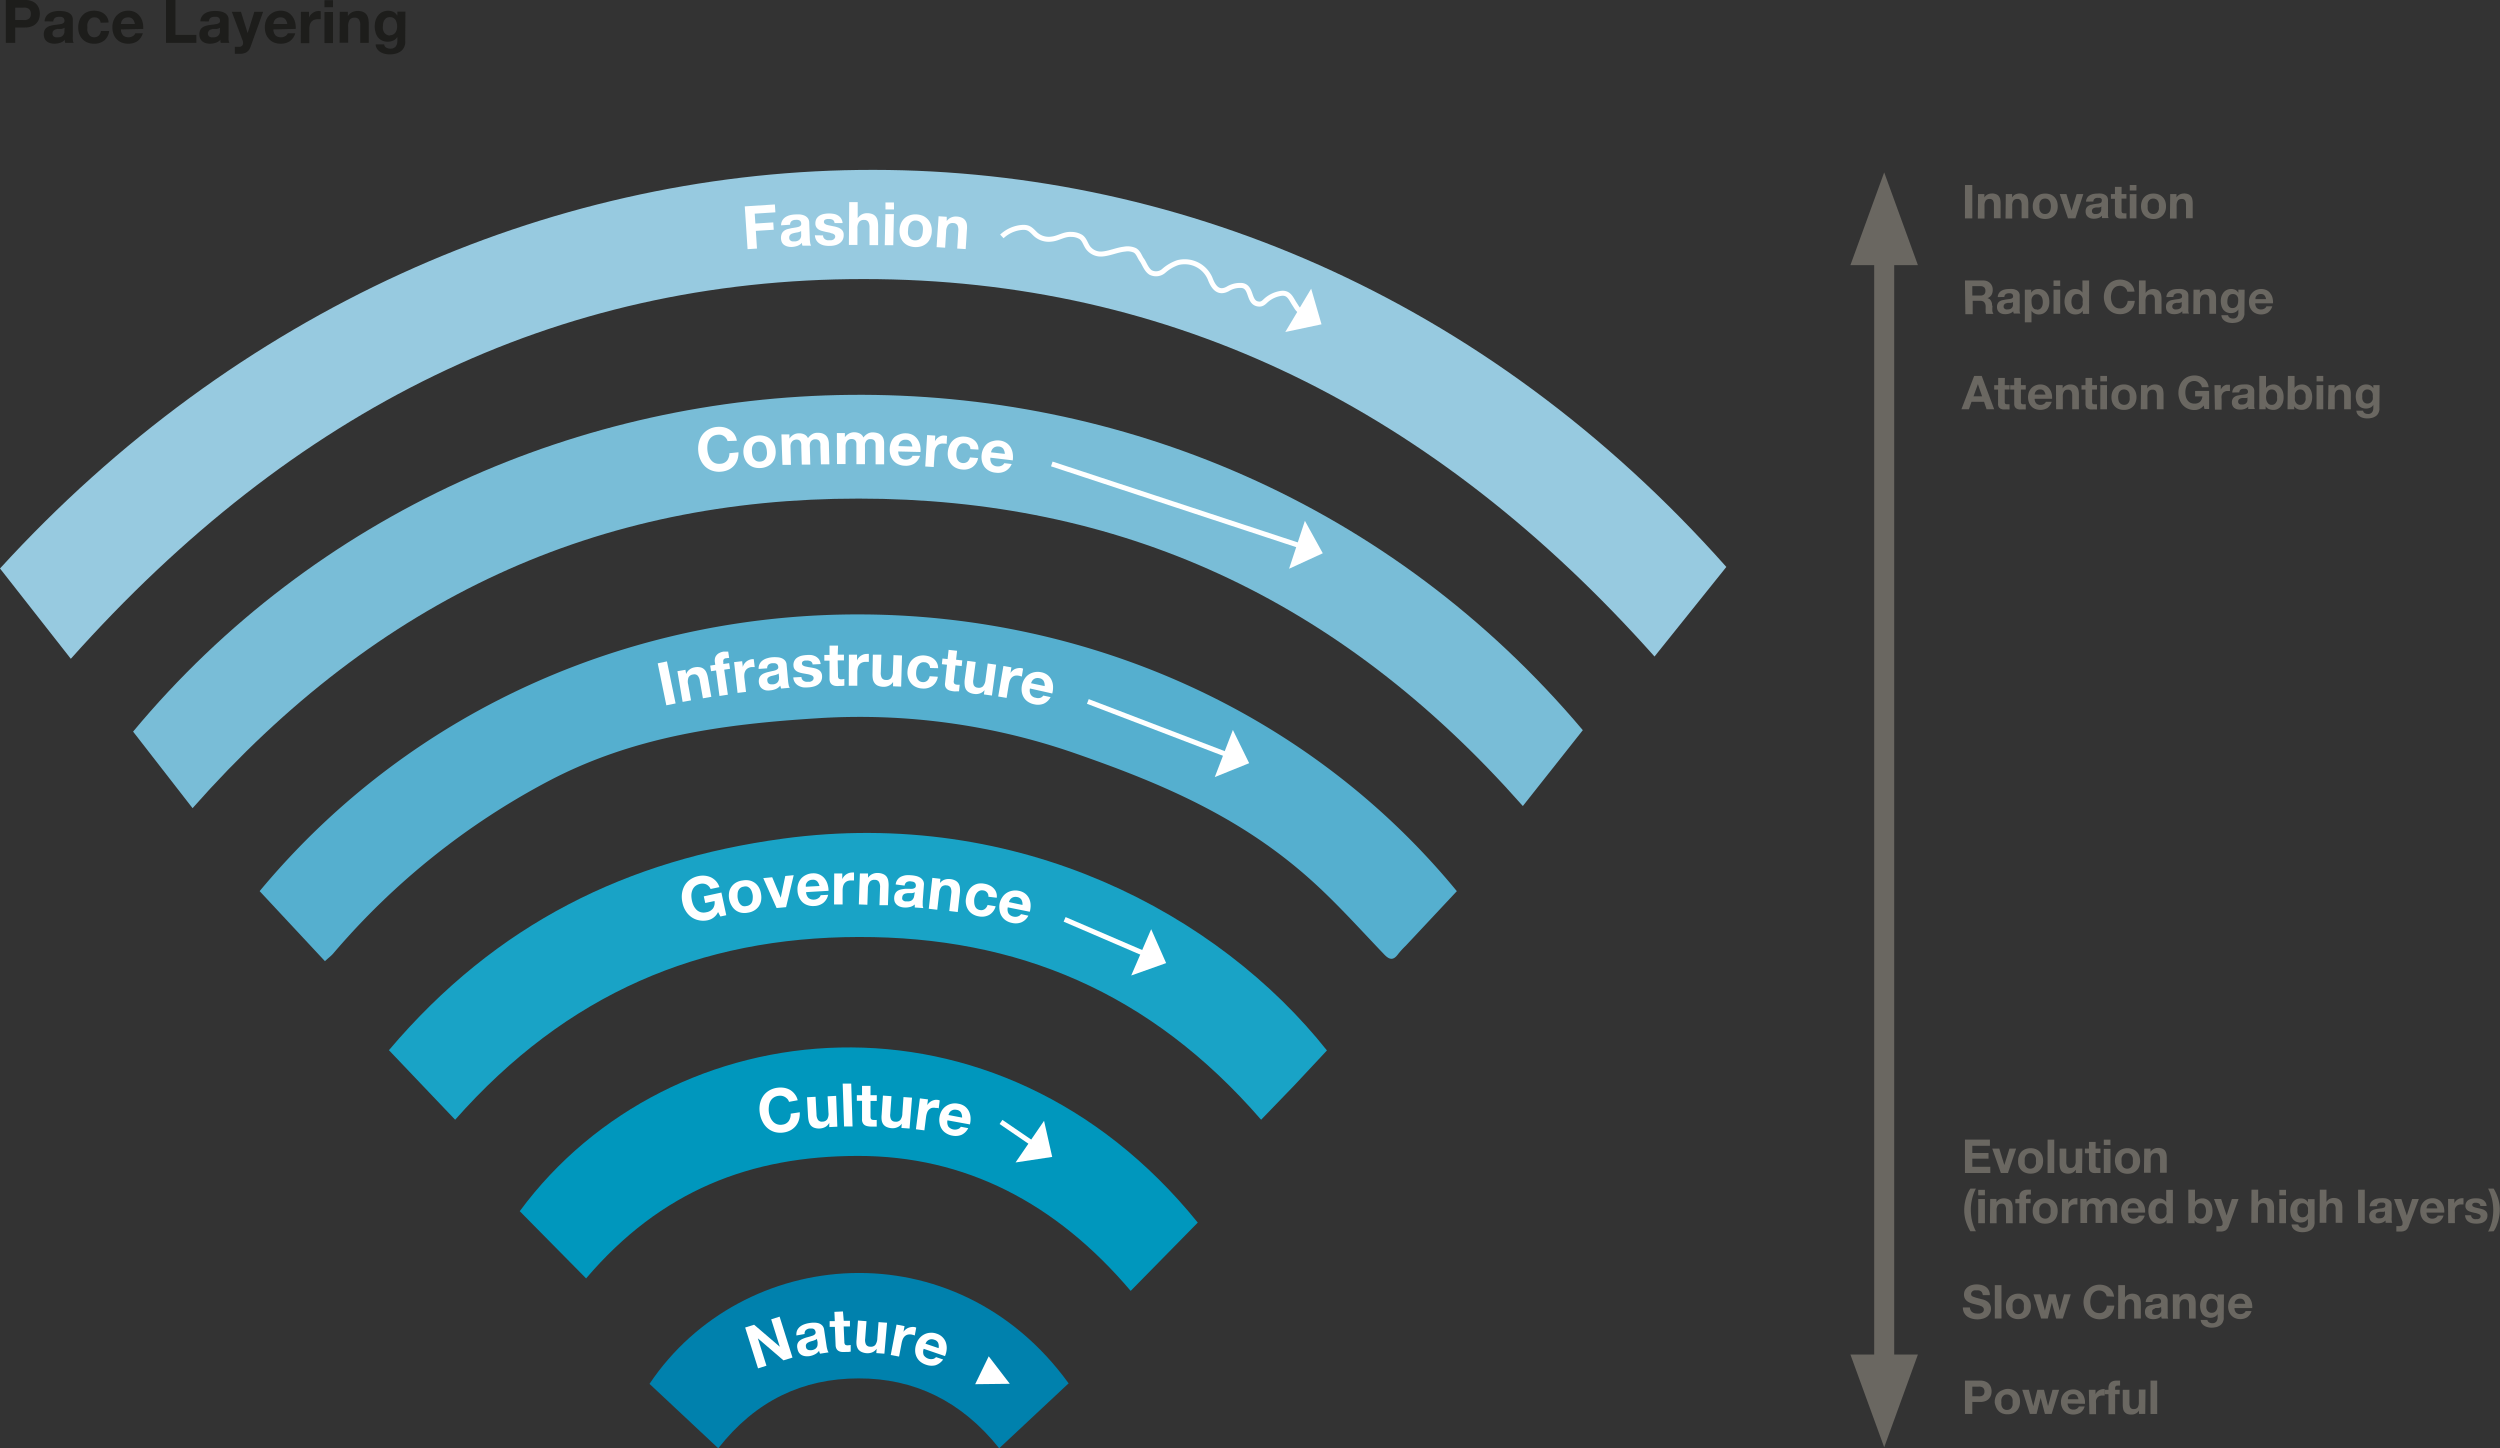 <svg id="Layer_1" data-name="Layer 1" xmlns="http://www.w3.org/2000/svg" xmlns:xlink="http://www.w3.org/1999/xlink" viewBox="0 0 374.55 216.99"><rect x="0" y="0" width="374.55" height="216.99" fill="#333333" stroke="none"/><defs><style>.cls-1,.cls-13,.cls-3{fill:none;}.cls-2{fill:#1d1d1b;}.cls-3{stroke:#6a6761;stroke-width:3px;}.cls-4{fill:#6a6761;}.cls-5{clip-path:url(#clip-path);}.cls-6{fill:#0081ad;}.cls-7{fill:#79bdd7;}.cls-8{fill:#55afcf;}.cls-9{fill:#19a3c6;}.cls-10{fill:#0097bd;}.cls-11{fill:#97cae0;}.cls-12{fill:#fff;}.cls-13{stroke:#fff;stroke-width:0.75px;}</style><clipPath id="clip-path" transform="translate(-212.23 -194.92)"><rect class="cls-1" x="191.04" y="187.92" width="410.24" height="236.12"/></clipPath></defs><title>Pace Layering</title><path class="cls-2" d="M213.1,194.92H216a2.59,2.59,0,0,1,1,.17,1.85,1.85,0,0,1,.69.46,1.82,1.82,0,0,1,.39.67,2.46,2.46,0,0,1,.12.76,2.42,2.42,0,0,1-.12.76,1.7,1.7,0,0,1-.39.66,1.74,1.74,0,0,1-.69.46,2.59,2.59,0,0,1-1,.18h-1.49v2.3H213.1Zm1.41,3h1.1a2.42,2.42,0,0,0,.47,0,1.06,1.06,0,0,0,.4-.14.69.69,0,0,0,.27-.29,1,1,0,0,0,.1-.49,1,1,0,0,0-.1-.5.84.84,0,0,0-.27-.29,1.06,1.06,0,0,0-.4-.14,3.57,3.57,0,0,0-.47,0h-1.1Z" transform="translate(-212.23 -194.92)"/><path class="cls-2" d="M218.91,198.12a1.55,1.55,0,0,1,.23-.75,1.5,1.5,0,0,1,.5-.47,2.19,2.19,0,0,1,.69-.26,3.94,3.94,0,0,1,.77-.08,5.78,5.78,0,0,1,.71.05,2.31,2.31,0,0,1,.66.2,1.28,1.28,0,0,1,.49.4,1.16,1.16,0,0,1,.18.68v2.42a5.66,5.66,0,0,0,0,.6,1,1,0,0,0,.13.43H222l-.06-.22,0-.23a1.69,1.69,0,0,1-.72.45,3.07,3.07,0,0,1-.85.13,2.06,2.06,0,0,1-.62-.09,1.38,1.38,0,0,1-.5-.25,1.14,1.14,0,0,1-.34-.44,1.46,1.46,0,0,1-.12-.62,1.39,1.39,0,0,1,.13-.65,1.13,1.13,0,0,1,.37-.41,1.64,1.64,0,0,1,.5-.23c.19-.05.39-.09.58-.12l.57-.07.48-.08a.9.9,0,0,0,.34-.16.38.38,0,0,0,.13-.3.74.74,0,0,0-.07-.33.66.66,0,0,0-.18-.19,1,1,0,0,0-.26-.09l-.32,0a1,1,0,0,0-.59.16.74.74,0,0,0-.26.54Zm3,.94a.72.72,0,0,1-.21.12l-.26.07-.29,0-.31,0-.28.08a.9.9,0,0,0-.24.12.55.55,0,0,0-.17.2.65.65,0,0,0-.06.29.6.6,0,0,0,.06.29.42.42,0,0,0,.17.18.69.69,0,0,0,.25.1l.3,0a1.21,1.21,0,0,0,.59-.12,1,1,0,0,0,.3-.3.85.85,0,0,0,.12-.36,1.89,1.89,0,0,0,0-.29Z" transform="translate(-212.23 -194.92)"/><path class="cls-2" d="M227.3,198.33a.85.85,0,0,0-.94-.8.86.86,0,0,0-.52.14,1,1,0,0,0-.33.36,1.52,1.52,0,0,0-.19.49,3.15,3.15,0,0,0,0,.52,2.94,2.94,0,0,0,0,.51,1.76,1.76,0,0,0,.18.47,1,1,0,0,0,.33.35.87.87,0,0,0,.5.13.94.94,0,0,0,.7-.25,1.24,1.24,0,0,0,.32-.69h1.23a2.1,2.1,0,0,1-.72,1.42,2.35,2.35,0,0,1-1.52.49,2.42,2.42,0,0,1-1-.18,2,2,0,0,1-.74-.49,2.23,2.23,0,0,1-.48-.76,2.69,2.69,0,0,1-.17-1,3,3,0,0,1,.16-1,2.18,2.18,0,0,1,.46-.8,2,2,0,0,1,.75-.53,2.64,2.64,0,0,1,1-.19,3,3,0,0,1,.79.11,2,2,0,0,1,.68.33,1.85,1.85,0,0,1,.49.55,1.62,1.62,0,0,1,.22.78Z" transform="translate(-212.23 -194.92)"/><path class="cls-2" d="M230.35,199.33a1.32,1.32,0,0,0,.32.89,1.13,1.13,0,0,0,.83.28,1.12,1.12,0,0,0,.66-.19.75.75,0,0,0,.34-.41h1.13a2.22,2.22,0,0,1-.83,1.2,2.43,2.43,0,0,1-1.35.37,2.57,2.57,0,0,1-1-.18,2.17,2.17,0,0,1-.75-.51,2.21,2.21,0,0,1-.47-.77,2.86,2.86,0,0,1-.16-1,2.57,2.57,0,0,1,.17-1,2.22,2.22,0,0,1,.48-.78,2.34,2.34,0,0,1,.75-.52,2.54,2.54,0,0,1,1-.19,2.28,2.28,0,0,1,1,.23,2.16,2.16,0,0,1,.72.62,2.45,2.45,0,0,1,.41.88,3.57,3.57,0,0,1,.09,1Zm2.08-.81a1.41,1.41,0,0,0-.32-.74.87.87,0,0,0-.69-.25,1.08,1.08,0,0,0-.51.1.87.87,0,0,0-.33.26.9.9,0,0,0-.17.32,2.1,2.1,0,0,0-.06.31Z" transform="translate(-212.23 -194.92)"/><path class="cls-2" d="M237.1,194.92h1.42v5.23h3.13v1.19H237.1Z" transform="translate(-212.23 -194.92)"/><path class="cls-2" d="M242.25,198.12a1.45,1.45,0,0,1,.23-.75,1.5,1.5,0,0,1,.5-.47,2.14,2.14,0,0,1,.68-.26,4,4,0,0,1,.78-.08,5.78,5.78,0,0,1,.71.05,2.31,2.31,0,0,1,.66.2,1.24,1.24,0,0,1,.48.4,1.1,1.1,0,0,1,.19.68v2.42a3.86,3.86,0,0,0,0,.6,1,1,0,0,0,.12.43h-1.29a.79.79,0,0,1-.06-.22.85.85,0,0,1,0-.23,1.82,1.82,0,0,1-.72.45,3.07,3.07,0,0,1-.85.13,2.06,2.06,0,0,1-.62-.09,1.38,1.38,0,0,1-.5-.25,1.14,1.14,0,0,1-.34-.44,1.46,1.46,0,0,1-.12-.62,1.39,1.39,0,0,1,.13-.65,1.1,1.1,0,0,1,.36-.41,1.69,1.69,0,0,1,.51-.23,5.41,5.41,0,0,1,.58-.12l.57-.07.48-.08a1,1,0,0,0,.34-.16.38.38,0,0,0,.12-.3.62.62,0,0,0-.07-.33.52.52,0,0,0-.17-.19,1.07,1.07,0,0,0-.27-.09l-.32,0a1,1,0,0,0-.59.16.73.73,0,0,0-.25.54Zm2.95.94a.56.56,0,0,1-.2.12l-.26.07-.3,0-.3,0-.29.08a.9.9,0,0,0-.24.12.53.53,0,0,0-.16.2.65.65,0,0,0-.07.29.59.59,0,0,0,.07.29.42.42,0,0,0,.17.18.63.63,0,0,0,.25.1l.3,0a1.17,1.17,0,0,0,.58-.12,1,1,0,0,0,.31-.3,1,1,0,0,0,.12-.36c0-.12,0-.22,0-.29Z" transform="translate(-212.23 -194.92)"/><path class="cls-2" d="M249.77,201.93a1.56,1.56,0,0,1-.58.8,1.8,1.8,0,0,1-1,.25h-.39l-.39,0v-1.05l.37,0h.38a.47.47,0,0,0,.27-.11.44.44,0,0,0,.17-.21.76.76,0,0,0,.05-.27.93.93,0,0,0-.05-.29l-1.64-4.36h1.37l1,3.19h0l1-3.19h1.32Z" transform="translate(-212.23 -194.92)"/><path class="cls-2" d="M253.19,199.33a1.32,1.32,0,0,0,.32.89,1.13,1.13,0,0,0,.83.28,1.09,1.09,0,0,0,.66-.19.82.82,0,0,0,.35-.41h1.12a2.22,2.22,0,0,1-.83,1.2,2.43,2.43,0,0,1-1.35.37,2.64,2.64,0,0,1-1-.18,2,2,0,0,1-.74-.51,2.1,2.1,0,0,1-.48-.77,2.86,2.86,0,0,1-.16-1,2.57,2.57,0,0,1,.17-1,2.22,2.22,0,0,1,.48-.78,2.34,2.34,0,0,1,.75-.52,2.58,2.58,0,0,1,1-.19,2.28,2.28,0,0,1,1,.23,2.16,2.16,0,0,1,.72.62,2.45,2.45,0,0,1,.41.88,3,3,0,0,1,.09,1Zm2.08-.81a1.41,1.41,0,0,0-.32-.74.87.87,0,0,0-.69-.25,1.08,1.08,0,0,0-.51.1.87.87,0,0,0-.33.26,1.1,1.1,0,0,0-.17.32,2.1,2.1,0,0,0-.06.31Z" transform="translate(-212.23 -194.92)"/><path class="cls-2" d="M257.31,196.69h1.21v.86h0a1.85,1.85,0,0,1,.24-.4,1.69,1.69,0,0,1,.35-.31,1.9,1.9,0,0,1,.43-.21,1.84,1.84,0,0,1,.47-.07.86.86,0,0,1,.27.05v1.19l-.21,0h-.24a1.34,1.34,0,0,0-.6.12,1,1,0,0,0-.39.32,1.19,1.19,0,0,0-.21.47,2.81,2.81,0,0,0-.06.59v2.09h-1.28Z" transform="translate(-212.23 -194.92)"/><path class="cls-2" d="M262.12,196h-1.28v-1.05h1.28Zm-1.28.72h1.28v4.65h-1.28Z" transform="translate(-212.23 -194.92)"/><path class="cls-2" d="M263.13,196.69h1.22v.65h0a1.49,1.49,0,0,1,.63-.59,1.87,1.87,0,0,1,.79-.19,2.25,2.25,0,0,1,.85.14,1.18,1.18,0,0,1,.51.39,1.44,1.44,0,0,1,.27.6,3.84,3.84,0,0,1,.08.79v2.86h-1.28v-2.63a1.54,1.54,0,0,0-.19-.86.71.71,0,0,0-.63-.28.89.89,0,0,0-.76.31,1.79,1.79,0,0,0-.23,1v2.44h-1.28Z" transform="translate(-212.23 -194.92)"/><path class="cls-2" d="M272.94,201a3.19,3.19,0,0,1,0,.42,1.83,1.83,0,0,1-.12.46,1.92,1.92,0,0,1-.25.44,1.66,1.66,0,0,1-.44.38,2.59,2.59,0,0,1-.65.27,4.11,4.11,0,0,1-.92.1,2.86,2.86,0,0,1-.7-.09,2.08,2.08,0,0,1-.65-.27,1.62,1.62,0,0,1-.48-.46,1.25,1.25,0,0,1-.22-.68h1.27a.68.68,0,0,0,.35.5,1.27,1.27,0,0,0,.6.14,1,1,0,0,0,.78-.32,1.32,1.32,0,0,0,.25-.83v-.61h0a1.34,1.34,0,0,1-.59.54,2.07,2.07,0,0,1-1.71,0,1.69,1.69,0,0,1-.62-.5,2,2,0,0,1-.35-.75,3.32,3.32,0,0,1-.12-.9,3.16,3.16,0,0,1,.13-.87,2.27,2.27,0,0,1,.39-.74,1.83,1.83,0,0,1,.62-.51,2,2,0,0,1,.86-.19,1.86,1.86,0,0,1,.81.17,1.47,1.47,0,0,1,.58.58h0v-.62h1.21Zm-2.3-.8a1,1,0,0,0,.47-.1,1.23,1.23,0,0,0,.35-.29,1.74,1.74,0,0,0,.2-.41,1.92,1.92,0,0,0,.07-.48,2.35,2.35,0,0,0-.06-.54,1.47,1.47,0,0,0-.18-.46,1,1,0,0,0-.34-.32,1,1,0,0,0-.51-.11,1,1,0,0,0-.47.1,1,1,0,0,0-.32.3,1.15,1.15,0,0,0-.19.42,2,2,0,0,0-.06.5,2.83,2.83,0,0,0,0,.5,1.3,1.3,0,0,0,.17.44,1,1,0,0,0,.32.33A1,1,0,0,0,270.64,200.24Z" transform="translate(-212.23 -194.92)"/><line class="cls-3" x1="282.29" y1="34.22" x2="282.29" y2="208.45"/><polygon class="cls-4" points="282.29 25.83 277.23 39.72 287.34 39.72 282.29 25.83"/><polygon class="cls-4" points="282.29 216.83 287.34 202.94 277.23 202.94 282.29 216.83"/><path class="cls-4" d="M506.62,222.64h1.1v5h-1.1Z" transform="translate(-212.23 -194.92)"/><path class="cls-4" d="M508.58,224h.95v.51h0a1.2,1.2,0,0,1,.49-.46,1.51,1.51,0,0,1,.62-.14,1.55,1.55,0,0,1,.65.11.88.88,0,0,1,.4.3,1.14,1.14,0,0,1,.21.46,3,3,0,0,1,.06.62v2.22h-1v-2a1.21,1.21,0,0,0-.15-.67.53.53,0,0,0-.49-.22.69.69,0,0,0-.59.24,1.37,1.37,0,0,0-.18.8v1.89h-1Z" transform="translate(-212.23 -194.92)"/><path class="cls-4" d="M512.74,224h.94v.51h0a1.2,1.2,0,0,1,.49-.46,1.51,1.51,0,0,1,.62-.14,1.55,1.55,0,0,1,.65.11,1,1,0,0,1,.41.3,1.29,1.29,0,0,1,.2.46,3,3,0,0,1,.06.62v2.22h-1v-2a1.21,1.21,0,0,0-.15-.67.53.53,0,0,0-.49-.22.69.69,0,0,0-.59.24,1.37,1.37,0,0,0-.18.8v1.89h-1Z" transform="translate(-212.23 -194.92)"/><path class="cls-4" d="M516.78,225.83a2.22,2.22,0,0,1,.13-.79,1.54,1.54,0,0,1,.38-.6,1.65,1.65,0,0,1,.58-.39,2.38,2.38,0,0,1,1.55,0,1.6,1.6,0,0,1,.59.39,1.67,1.67,0,0,1,.38.6,2.22,2.22,0,0,1,.13.79,2.13,2.13,0,0,1-.13.78,1.86,1.86,0,0,1-.38.6,1.74,1.74,0,0,1-.59.39,2.38,2.38,0,0,1-1.55,0,1.8,1.8,0,0,1-.58-.39,1.71,1.71,0,0,1-.38-.6A2.13,2.13,0,0,1,516.78,225.83Zm1,0a2,2,0,0,0,0,.42,1.35,1.35,0,0,0,.14.37.75.75,0,0,0,.27.26.82.82,0,0,0,.42.1.83.83,0,0,0,.43-.1.75.75,0,0,0,.27-.26.92.92,0,0,0,.14-.37,1.83,1.83,0,0,0,0-.85.92.92,0,0,0-.14-.37.75.75,0,0,0-.27-.26.83.83,0,0,0-.43-.1.82.82,0,0,0-.42.1.75.75,0,0,0-.27.26,1.35,1.35,0,0,0-.14.37A2,2,0,0,0,517.77,225.83Z" transform="translate(-212.23 -194.92)"/><path class="cls-4" d="M523.17,227.63h-1.11L520.82,224h1l.77,2.48h0l.76-2.48h1Z" transform="translate(-212.23 -194.92)"/><path class="cls-4" d="M524.76,225.13a1.11,1.11,0,0,1,.18-.58,1.06,1.06,0,0,1,.39-.37,1.62,1.62,0,0,1,.53-.2,3.05,3.05,0,0,1,.6-.06,3.52,3.52,0,0,1,.56,0,1.5,1.5,0,0,1,.51.15,1,1,0,0,1,.38.31,1,1,0,0,1,.14.53v1.88a3.59,3.59,0,0,0,0,.47.76.76,0,0,0,.1.33h-1s0-.11,0-.17a1.1,1.1,0,0,1,0-.18,1.33,1.33,0,0,1-.56.35,2.07,2.07,0,0,1-.66.1,1.86,1.86,0,0,1-.48-.06,1.43,1.43,0,0,1-.39-.2,1,1,0,0,1-.27-.34,1.21,1.21,0,0,1-.09-.48,1.08,1.08,0,0,1,.1-.51,1,1,0,0,1,.29-.32,1.17,1.17,0,0,1,.39-.18l.45-.09.44-.06a2,2,0,0,0,.38-.06.79.79,0,0,0,.26-.12.3.3,0,0,0,.1-.24.55.55,0,0,0,0-.25.41.41,0,0,0-.14-.15.48.48,0,0,0-.21-.07l-.25,0a.69.69,0,0,0-.45.13.5.5,0,0,0-.2.42Zm2.3.73a.42.42,0,0,1-.16.09l-.2.05-.23,0-.24,0-.22.06a.66.66,0,0,0-.19.09.53.53,0,0,0-.13.16.51.51,0,0,0-.05.22.49.49,0,0,0,.05.23.38.38,0,0,0,.14.14.54.54,0,0,0,.19.08l.23,0a1,1,0,0,0,.46-.1.69.69,0,0,0,.24-.24.72.72,0,0,0,.09-.27c0-.1,0-.17,0-.23Z" transform="translate(-212.23 -194.92)"/><path class="cls-4" d="M530.08,224h.73v.67h-.73v1.79a.48.48,0,0,0,.09.34.49.49,0,0,0,.33.08,1.48,1.48,0,0,0,.31,0v.78a2.19,2.19,0,0,1-.28,0h-.3a2.12,2.12,0,0,1-.44,0,1,1,0,0,1-.36-.12.63.63,0,0,1-.25-.26,1,1,0,0,1-.09-.45v-2.13h-.6V224h.6v-1.08h1Z" transform="translate(-212.23 -194.92)"/><path class="cls-4" d="M532.31,223.46h-1v-.82h1Zm-1,.55h1v3.62h-1Z" transform="translate(-212.23 -194.92)"/><path class="cls-4" d="M533,225.83a2.22,2.22,0,0,1,.13-.79,1.67,1.67,0,0,1,.38-.6,1.6,1.6,0,0,1,.59-.39,2.07,2.07,0,0,1,.77-.13,2.11,2.11,0,0,1,.77.13,1.6,1.6,0,0,1,.59.39,1.54,1.54,0,0,1,.38.6,2.22,2.22,0,0,1,.13.79,2.13,2.13,0,0,1-.13.78,1.71,1.71,0,0,1-.38.6,1.74,1.74,0,0,1-.59.39,2.11,2.11,0,0,1-.77.13,2.07,2.07,0,0,1-.77-.13,1.74,1.74,0,0,1-.59-.39,1.86,1.86,0,0,1-.38-.6A2.13,2.13,0,0,1,533,225.83Zm1,0a2,2,0,0,0,0,.42.92.92,0,0,0,.14.37.75.75,0,0,0,.27.26.93.93,0,0,0,.84,0,.62.62,0,0,0,.27-.26,1.11,1.11,0,0,0,.15-.37,2,2,0,0,0,0-.42,2,2,0,0,0,0-.43,1.11,1.11,0,0,0-.15-.37.62.62,0,0,0-.27-.26.93.93,0,0,0-.84,0,.75.75,0,0,0-.27.26.92.92,0,0,0-.14.37A2,2,0,0,0,534,225.83Z" transform="translate(-212.23 -194.92)"/><path class="cls-4" d="M537.37,224h.94v.51h0a1.16,1.16,0,0,1,.5-.46,1.47,1.47,0,0,1,.61-.14,1.6,1.6,0,0,1,.66.11.94.94,0,0,1,.4.3,1,1,0,0,1,.2.46,3,3,0,0,1,.06.62v2.22h-1v-2a1.31,1.31,0,0,0-.14-.67.55.55,0,0,0-.5-.22.71.71,0,0,0-.59.24,1.37,1.37,0,0,0-.18.8v1.89h-1Z" transform="translate(-212.23 -194.92)"/><path class="cls-4" d="M506.62,236.94h2.7a1.7,1.7,0,0,1,.61.1,1.66,1.66,0,0,1,.46.3,1.36,1.36,0,0,1,.39,1,1.55,1.55,0,0,1-.18.76,1.22,1.22,0,0,1-.61.49h0a1,1,0,0,1,.34.17.83.83,0,0,1,.21.28,1.33,1.33,0,0,1,.13.35c0,.12,0,.25.05.37s0,.17,0,.28l0,.33c0,.11,0,.21.05.32a.83.83,0,0,0,.12.25h-1.1a.89.89,0,0,1-.07-.26,2.43,2.43,0,0,1,0-.3,3.16,3.16,0,0,1,0-.32l0-.31a1.07,1.07,0,0,0-.24-.58.83.83,0,0,0-.6-.18h-1.1v2h-1.1Zm1.1,2.26h1.21a.83.83,0,0,0,.56-.17.68.68,0,0,0,.19-.55.62.62,0,0,0-.19-.52.83.83,0,0,0-.56-.17h-1.21Z" transform="translate(-212.23 -194.92)"/><path class="cls-4" d="M511.53,239.43a1.14,1.14,0,0,1,.18-.58,1.06,1.06,0,0,1,.39-.37,1.53,1.53,0,0,1,.53-.2,3.05,3.05,0,0,1,.6-.06,3.52,3.52,0,0,1,.56,0,1.5,1.5,0,0,1,.51.15.93.93,0,0,1,.37.31.88.88,0,0,1,.15.53v1.88a3.59,3.59,0,0,0,0,.47.76.76,0,0,0,.1.33h-1c0-.05,0-.11-.05-.17s0-.11,0-.18a1.33,1.33,0,0,1-.56.35,2.07,2.07,0,0,1-.66.1,1.86,1.86,0,0,1-.48-.06,1.2,1.2,0,0,1-.39-.2,1,1,0,0,1-.27-.34,1.21,1.21,0,0,1-.09-.48,1.07,1.07,0,0,1,.11-.51.84.84,0,0,1,.27-.32,1.32,1.32,0,0,1,.4-.18l.45-.09.44-.06a2,2,0,0,0,.38-.06.7.7,0,0,0,.26-.12.31.31,0,0,0,.1-.24.58.58,0,0,0-.05-.25.41.41,0,0,0-.14-.15.65.65,0,0,0-.21-.07l-.25,0a.69.69,0,0,0-.45.13.5.5,0,0,0-.2.42Zm2.3.73a.42.42,0,0,1-.16.09l-.2.05-.23,0-.24,0-.22.06a.66.66,0,0,0-.19.09.7.7,0,0,0-.13.16.52.52,0,0,0-.05.23.45.45,0,0,0,.05.22.38.38,0,0,0,.14.14.54.54,0,0,0,.19.08l.23,0a1,1,0,0,0,.46-.1.76.76,0,0,0,.24-.23.83.83,0,0,0,.09-.28c0-.09,0-.17,0-.23Z" transform="translate(-212.23 -194.92)"/><path class="cls-4" d="M515.59,238.32h.95v.46h0a1.11,1.11,0,0,1,.46-.43,1.44,1.44,0,0,1,.62-.13,1.51,1.51,0,0,1,.73.16,1.56,1.56,0,0,1,.52.43,1.93,1.93,0,0,1,.3.61,3.06,3.06,0,0,1,.09.74,2.63,2.63,0,0,1-.09.7,1.88,1.88,0,0,1-.3.6,1.58,1.58,0,0,1-.5.42,1.52,1.52,0,0,1-.69.15,1.31,1.31,0,0,1-.62-.14,1.21,1.21,0,0,1-.47-.4h0v1.72h-1Zm1.83,3a.86.86,0,0,0,.41-.09.72.72,0,0,0,.26-.26,1.05,1.05,0,0,0,.15-.36,2.08,2.08,0,0,0,0-.86,1.16,1.16,0,0,0-.15-.38.84.84,0,0,0-.27-.26.7.7,0,0,0-.4-.1.76.76,0,0,0-.41.1.72.72,0,0,0-.26.26,1.08,1.08,0,0,0-.15.38,3,3,0,0,0,0,.43,2,2,0,0,0,.05.43,1.29,1.29,0,0,0,.14.36.84.84,0,0,0,.27.26A.86.86,0,0,0,517.42,241.28Z" transform="translate(-212.23 -194.92)"/><path class="cls-4" d="M520.89,237.76h-1v-.82h1Zm-1,.56h1v3.61h-1Z" transform="translate(-212.23 -194.92)"/><path class="cls-4" d="M524.26,241.47h0a1,1,0,0,1-.46.43,1.45,1.45,0,0,1-.63.13,1.47,1.47,0,0,1-.72-.16,1.52,1.52,0,0,1-.51-.43,2.1,2.1,0,0,1-.3-.62,2.48,2.48,0,0,1-.1-.73,2.37,2.37,0,0,1,.1-.7,1.88,1.88,0,0,1,.3-.6,1.53,1.53,0,0,1,.5-.41,1.45,1.45,0,0,1,.7-.16,1.47,1.47,0,0,1,.62.13,1.21,1.21,0,0,1,.46.41h0v-1.82h1v5h-.94Zm0-1.36a2,2,0,0,0,0-.42,1,1,0,0,0-.14-.37.84.84,0,0,0-.27-.26.82.82,0,0,0-.4-.09.86.86,0,0,0-.41.09,1,1,0,0,0-.27.26,1.11,1.11,0,0,0-.15.37,1.83,1.83,0,0,0,0,.85,1.45,1.45,0,0,0,.16.38.84.84,0,0,0,.27.26.74.74,0,0,0,.4.1.86.86,0,0,0,.41-.09.75.75,0,0,0,.26-.27,1.09,1.09,0,0,0,.14-.37A2.12,2.12,0,0,0,524.24,240.11Z" transform="translate(-212.23 -194.92)"/><path class="cls-4" d="M530.94,238.62a1,1,0,0,0-.12-.35,1.32,1.32,0,0,0-.25-.28,1.06,1.06,0,0,0-.33-.18,1,1,0,0,0-.39-.07,1.33,1.33,0,0,0-.63.14,1.31,1.31,0,0,0-.42.39,1.6,1.6,0,0,0-.23.55,2.74,2.74,0,0,0-.08.64,2.49,2.49,0,0,0,.08.61,1.5,1.5,0,0,0,.23.53,1.31,1.31,0,0,0,.42.39,1.33,1.33,0,0,0,.63.14,1,1,0,0,0,.79-.31A1.5,1.5,0,0,0,531,240h1.06a2.6,2.6,0,0,1-.22.85,2,2,0,0,1-1.13,1,2.33,2.33,0,0,1-.85.14,2.4,2.4,0,0,1-1-.2,2.34,2.34,0,0,1-.78-.55,2.44,2.44,0,0,1-.48-.83,3.06,3.06,0,0,1-.17-1,3.19,3.19,0,0,1,.17-1,2.49,2.49,0,0,1,.48-.84,2.23,2.23,0,0,1,.78-.56,2.56,2.56,0,0,1,1-.2,2.45,2.45,0,0,1,.78.12,2.06,2.06,0,0,1,.66.34,1.92,1.92,0,0,1,.48.57,2,2,0,0,1,.24.77Z" transform="translate(-212.23 -194.92)"/><path class="cls-4" d="M532.69,236.94h1v1.88h0a1.18,1.18,0,0,1,.48-.46,1.41,1.41,0,0,1,.58-.14,1.55,1.55,0,0,1,.65.11.94.94,0,0,1,.4.3,1.13,1.13,0,0,1,.21.47,2.8,2.8,0,0,1,.06.61v2.22h-1v-2a1.22,1.22,0,0,0-.14-.67.55.55,0,0,0-.49-.22.69.69,0,0,0-.59.24,1.37,1.37,0,0,0-.18.8v1.89h-1Z" transform="translate(-212.23 -194.92)"/><path class="cls-4" d="M536.8,239.43a1.14,1.14,0,0,1,.18-.58,1.06,1.06,0,0,1,.39-.37,1.62,1.62,0,0,1,.53-.2,3.05,3.05,0,0,1,.6-.06,3.52,3.52,0,0,1,.56,0,1.5,1.5,0,0,1,.51.15,1,1,0,0,1,.38.31,1,1,0,0,1,.14.53v1.88a3.59,3.59,0,0,0,0,.47.76.76,0,0,0,.1.33h-1a.85.85,0,0,1,0-.17.48.48,0,0,1,0-.18,1.33,1.33,0,0,1-.56.35,2.07,2.07,0,0,1-.66.1,1.86,1.86,0,0,1-.48-.06,1.2,1.2,0,0,1-.39-.2,1,1,0,0,1-.27-.34,1.21,1.21,0,0,1-.09-.48,1.08,1.08,0,0,1,.1-.51,1,1,0,0,1,.29-.32,1.17,1.17,0,0,1,.39-.18l.45-.09.44-.06a2,2,0,0,0,.38-.06.79.79,0,0,0,.26-.12.28.28,0,0,0,.1-.24.58.58,0,0,0-.05-.25.41.41,0,0,0-.14-.15.65.65,0,0,0-.21-.07l-.25,0a.69.69,0,0,0-.45.13.5.5,0,0,0-.2.42Zm2.3.73a.42.42,0,0,1-.16.09l-.2.05-.23,0-.24,0-.22.06a.66.66,0,0,0-.19.09.7.7,0,0,0-.13.16.52.52,0,0,0-.05.23.45.45,0,0,0,.05.22.38.38,0,0,0,.14.14.54.54,0,0,0,.19.08l.23,0a1,1,0,0,0,.46-.1A.76.76,0,0,0,539,241a.83.83,0,0,0,.09-.28c0-.09,0-.17,0-.23Z" transform="translate(-212.23 -194.92)"/><path class="cls-4" d="M540.86,238.32h.95v.5h0a1.14,1.14,0,0,1,.49-.46,1.47,1.47,0,0,1,.61-.14,1.57,1.57,0,0,1,.66.11.94.94,0,0,1,.4.3,1.13,1.13,0,0,1,.21.47,2.8,2.8,0,0,1,.06.61v2.22h-1v-2a1.31,1.31,0,0,0-.14-.67.56.56,0,0,0-.49-.22.68.68,0,0,0-.59.24,1.37,1.37,0,0,0-.18.8v1.89h-1Z" transform="translate(-212.23 -194.92)"/><path class="cls-4" d="M548.49,241.7c0,.1,0,.21,0,.33a1.61,1.61,0,0,1-.1.36,1.45,1.45,0,0,1-.19.34,1.21,1.21,0,0,1-.34.29,1.7,1.7,0,0,1-.51.21,3,3,0,0,1-.71.08,2.67,2.67,0,0,1-.55-.07,1.48,1.48,0,0,1-.5-.21,1.19,1.19,0,0,1-.38-.36,1,1,0,0,1-.17-.53h1a.52.52,0,0,0,.27.39.91.91,0,0,0,.47.11.72.72,0,0,0,.61-.25,1,1,0,0,0,.19-.64v-.48h0a1,1,0,0,1-.46.42,1.44,1.44,0,0,1-.62.14,1.65,1.65,0,0,1-.7-.14,1.37,1.37,0,0,1-.49-.4,1.72,1.72,0,0,1-.27-.58,2.63,2.63,0,0,1-.09-.7,2.24,2.24,0,0,1,.1-.68,1.94,1.94,0,0,1,.3-.57,1.37,1.37,0,0,1,.49-.4,1.53,1.53,0,0,1,.66-.14,1.39,1.39,0,0,1,.63.13,1.08,1.08,0,0,1,.45.45h0v-.48h.94Zm-1.79-.62a.87.87,0,0,0,.37-.08.75.75,0,0,0,.27-.23.86.86,0,0,0,.15-.32,1.15,1.15,0,0,0,.06-.37,1.86,1.86,0,0,0,0-.42.88.88,0,0,0-.14-.36.67.67,0,0,0-.26-.24.82.82,0,0,0-.4-.09.68.68,0,0,0-.61.31.84.84,0,0,0-.15.33,1.6,1.6,0,0,0-.05.39,2.33,2.33,0,0,0,0,.38,1,1,0,0,0,.14.35.72.72,0,0,0,.24.25A.71.71,0,0,0,546.7,241.08Z" transform="translate(-212.23 -194.92)"/><path class="cls-4" d="M550.11,240.37a1,1,0,0,0,.24.69.88.88,0,0,0,.65.22.91.91,0,0,0,.52-.15.59.59,0,0,0,.26-.32h.88a1.75,1.75,0,0,1-.65.94,1.87,1.87,0,0,1-1,.28,1.92,1.92,0,0,1-.77-.14,1.56,1.56,0,0,1-.58-.39,1.84,1.84,0,0,1-.37-.6,2.35,2.35,0,0,1-.12-.77,2.13,2.13,0,0,1,.13-.76,1.71,1.71,0,0,1,.38-.6,1.74,1.74,0,0,1,.58-.41,2,2,0,0,1,.75-.14,1.73,1.73,0,0,1,.81.18,1.44,1.44,0,0,1,.56.48,1.94,1.94,0,0,1,.32.68,2.72,2.72,0,0,1,.07.81Zm1.62-.63a1.16,1.16,0,0,0-.25-.58.71.71,0,0,0-.55-.19.78.78,0,0,0-.39.08.63.63,0,0,0-.25.2.69.69,0,0,0-.14.25,1.2,1.2,0,0,0,0,.24Z" transform="translate(-212.23 -194.92)"/><path class="cls-4" d="M508,251.24h1.13l1.87,5h-1.14l-.38-1.12H507.6l-.39,1.12h-1.12Zm-.1,3.06h1.29l-.63-1.83h0Z" transform="translate(-212.23 -194.92)"/><path class="cls-4" d="M512.58,252.62h.72v.66h-.72v1.79a.48.48,0,0,0,.08.34c.05.06.17.08.34.08l.3,0v.77a1.14,1.14,0,0,1-.28,0h-.3a2.9,2.9,0,0,1-.43,0,1.35,1.35,0,0,1-.37-.13.69.69,0,0,1-.25-.26.93.93,0,0,1-.09-.44v-2.14H511v-.66h.6v-1.09h1Z" transform="translate(-212.23 -194.92)"/><path class="cls-4" d="M515,252.62h.73v.66H515v1.79a.54.54,0,0,0,.08.34.48.48,0,0,0,.34.08l.31,0v.77a1.27,1.27,0,0,1-.28,0h-.3a3,3,0,0,1-.44,0,1.35,1.35,0,0,1-.37-.13.67.67,0,0,1-.24-.26.92.92,0,0,1-.1-.44v-2.14h-.6v-.66h.6v-1.09h1Z" transform="translate(-212.23 -194.92)"/><path class="cls-4" d="M517.06,254.67a1,1,0,0,0,.25.69.86.86,0,0,0,.64.22.91.91,0,0,0,.52-.15.7.7,0,0,0,.27-.31h.87a1.77,1.77,0,0,1-.64.93,2.14,2.14,0,0,1-1.82.14,1.49,1.49,0,0,1-.58-.39,1.68,1.68,0,0,1-.37-.6,2.32,2.32,0,0,1,0-1.53,1.86,1.86,0,0,1,.38-.6,1.67,1.67,0,0,1,.58-.4,1.87,1.87,0,0,1,.76-.15,1.71,1.71,0,0,1,.8.18,1.54,1.54,0,0,1,.56.48,1.85,1.85,0,0,1,.32.68,2.43,2.43,0,0,1,.07.81Zm1.62-.63a1.2,1.2,0,0,0-.25-.58.7.7,0,0,0-.54-.19.82.82,0,0,0-.4.08.71.71,0,0,0-.25.2.67.67,0,0,0-.13.25,1.29,1.29,0,0,0-.05.24Z" transform="translate(-212.23 -194.92)"/><path class="cls-4" d="M520.26,252.62h1v.5h0a1.12,1.12,0,0,1,.49-.45,1.34,1.34,0,0,1,.61-.15,1.57,1.57,0,0,1,.66.11.94.94,0,0,1,.4.3,1.13,1.13,0,0,1,.21.47,2.87,2.87,0,0,1,.06.61v2.23h-1v-2.05a1.31,1.31,0,0,0-.14-.67.56.56,0,0,0-.49-.22.68.68,0,0,0-.59.24,1.38,1.38,0,0,0-.19.8v1.9h-1Z" transform="translate(-212.23 -194.92)"/><path class="cls-4" d="M525.67,252.62h.73v.66h-.73v1.79a.48.48,0,0,0,.09.34c0,.06.16.08.33.08l.31,0v.77a1.2,1.2,0,0,1-.28,0h-.3a3.15,3.15,0,0,1-.44,0,1.17,1.17,0,0,1-.36-.13.63.63,0,0,1-.25-.26.93.93,0,0,1-.09-.44v-2.14h-.6v-.66h.6v-1.09h1Z" transform="translate(-212.23 -194.92)"/><path class="cls-4" d="M527.9,252.06h-1v-.82h1Zm-1,.56h1v3.62h-1Z" transform="translate(-212.23 -194.92)"/><path class="cls-4" d="M528.57,254.43a2.22,2.22,0,0,1,.13-.79,1.86,1.86,0,0,1,.38-.6,1.58,1.58,0,0,1,.59-.38,1.89,1.89,0,0,1,.77-.14,1.92,1.92,0,0,1,.77.14,1.58,1.58,0,0,1,.59.38,1.71,1.71,0,0,1,.38.6,2.22,2.22,0,0,1,.14.79,2.13,2.13,0,0,1-.14.78,1.54,1.54,0,0,1-.38.6,1.6,1.6,0,0,1-.59.39,2.11,2.11,0,0,1-.77.13,2.07,2.07,0,0,1-.77-.13,1.6,1.6,0,0,1-.59-.39,1.67,1.67,0,0,1-.38-.6A2.13,2.13,0,0,1,528.57,254.43Zm1,0a2,2,0,0,0,.05.42.92.92,0,0,0,.14.37.9.9,0,0,0,1.11.27.81.81,0,0,0,.28-.27,1.35,1.35,0,0,0,.14-.37,2,2,0,0,0,0-.42,2.09,2.09,0,0,0,0-.43,1.35,1.35,0,0,0-.14-.37.78.78,0,0,0-.28-.26.93.93,0,0,0-.84,0,.84.84,0,0,0-.27.26.92.92,0,0,0-.14.37A2.1,2.1,0,0,0,529.56,254.43Z" transform="translate(-212.23 -194.92)"/><path class="cls-4" d="M533,252.62h.94v.5h0a1.14,1.14,0,0,1,.5-.45,1.34,1.34,0,0,1,.61-.15,1.6,1.6,0,0,1,.66.11.94.94,0,0,1,.4.3,1.12,1.12,0,0,1,.2.47,2.87,2.87,0,0,1,.06.61v2.23h-1v-2.05a1.31,1.31,0,0,0-.14-.67.57.57,0,0,0-.5-.22.71.71,0,0,0-.59.24,1.39,1.39,0,0,0-.18.8v1.9h-1Z" transform="translate(-212.23 -194.92)"/><path class="cls-4" d="M542.39,255.67a1.75,1.75,0,0,1-.65.53,1.86,1.86,0,0,1-.72.15,2.44,2.44,0,0,1-1-.2,2.26,2.26,0,0,1-.77-.55,2.35,2.35,0,0,1-.48-.83,2.78,2.78,0,0,1-.17-1,3,3,0,0,1,.17-1,2.49,2.49,0,0,1,.48-.84,2.28,2.28,0,0,1,.77-.56,2.61,2.61,0,0,1,1-.2,2.65,2.65,0,0,1,.74.11,2.12,2.12,0,0,1,.65.34,2,2,0,0,1,.48.56,1.83,1.83,0,0,1,.23.75h-1a1,1,0,0,0-.38-.63A1.09,1.09,0,0,0,541,252a1.22,1.22,0,0,0-.63.15,1,1,0,0,0-.42.38,1.7,1.7,0,0,0-.24.55,2.73,2.73,0,0,0-.07.64,2.48,2.48,0,0,0,.07.61,1.65,1.65,0,0,0,.24.54,1.19,1.19,0,0,0,.42.38,1.33,1.33,0,0,0,.63.14,1.17,1.17,0,0,0,.84-.28,1.22,1.22,0,0,0,.35-.8H541.1v-.82h2.1v2.71h-.7Z" transform="translate(-212.23 -194.92)"/><path class="cls-4" d="M544,252.62h.95v.67h0a1.23,1.23,0,0,1,.19-.31,1.27,1.27,0,0,1,.27-.25,1.5,1.5,0,0,1,.34-.16,1.49,1.49,0,0,1,.36,0,.71.71,0,0,1,.21,0v.93l-.16,0H546a1,1,0,0,0-.46.09.86.86,0,0,0-.31.25,1,1,0,0,0-.16.37,1.68,1.68,0,0,0,0,.45v1.64h-1Z" transform="translate(-212.23 -194.92)"/><path class="cls-4" d="M546.67,253.73a1.13,1.13,0,0,1,.17-.58,1.06,1.06,0,0,1,.39-.37,1.62,1.62,0,0,1,.53-.2,3.08,3.08,0,0,1,.61-.06,3.48,3.48,0,0,1,.55,0,1.38,1.38,0,0,1,.51.15,1,1,0,0,1,.38.31.88.88,0,0,1,.15.53v1.88a3.62,3.62,0,0,0,0,.47.86.86,0,0,0,.1.34h-1a1.16,1.16,0,0,1,0-.18l0-.17a1.34,1.34,0,0,1-.56.34,2.05,2.05,0,0,1-.65.1,1.88,1.88,0,0,1-.49-.06,1.2,1.2,0,0,1-.39-.2.88.88,0,0,1-.26-.34,1,1,0,0,1-.1-.48,1.07,1.07,0,0,1,.11-.51.87.87,0,0,1,.28-.32,1.27,1.27,0,0,1,.39-.18,3.4,3.4,0,0,1,.46-.09l.44-.06a1.91,1.91,0,0,0,.37-.06.7.7,0,0,0,.26-.12.28.28,0,0,0,.1-.24.58.58,0,0,0-.05-.25.41.41,0,0,0-.14-.15.68.68,0,0,0-.2-.07l-.25,0a.76.76,0,0,0-.46.13.53.53,0,0,0-.2.42Zm2.29.73a.35.35,0,0,1-.16.09l-.2,0-.23,0-.24,0-.22.06a.52.52,0,0,0-.18.1.32.32,0,0,0-.13.15.41.41,0,0,0-.05.23.36.36,0,0,0,.05.22.29.29,0,0,0,.13.14.64.64,0,0,0,.19.08l.24,0a.83.83,0,0,0,.45-.1.67.67,0,0,0,.24-.23.76.76,0,0,0,.09-.28,1,1,0,0,0,0-.23Z" transform="translate(-212.23 -194.92)"/><path class="cls-4" d="M550.72,251.24h1v1.82h0a1,1,0,0,1,.5-.41,1.56,1.56,0,0,1,.64-.13,1.41,1.41,0,0,1,.54.11,1.45,1.45,0,0,1,.48.34,1.88,1.88,0,0,1,.35.59,2.51,2.51,0,0,1,.13.86,2.47,2.47,0,0,1-.13.86,1.94,1.94,0,0,1-.35.6,1.32,1.32,0,0,1-.48.34,1.24,1.24,0,0,1-.54.11,1.8,1.8,0,0,1-.71-.13.92.92,0,0,1-.48-.43h0v.47h-.95Zm2.66,3.19a2.12,2.12,0,0,0,0-.44,1,1,0,0,0-.16-.37.72.72,0,0,0-.26-.26.79.79,0,0,0-.38-.09.74.74,0,0,0-.38.09.72.72,0,0,0-.26.26,1,1,0,0,0-.16.37,2.12,2.12,0,0,0-.05.44,2,2,0,0,0,.05.43,1,1,0,0,0,.16.37.72.72,0,0,0,.26.26.74.74,0,0,0,.38.09.79.79,0,0,0,.38-.09.72.72,0,0,0,.26-.26,1,1,0,0,0,.16-.37A2,2,0,0,0,553.38,254.43Z" transform="translate(-212.23 -194.92)"/><path class="cls-4" d="M555,251.24h1v1.82h0a1,1,0,0,1,.49-.41,1.64,1.64,0,0,1,.65-.13,1.49,1.49,0,0,1,.54.11,1.45,1.45,0,0,1,.48.34,1.88,1.88,0,0,1,.35.59,2.78,2.78,0,0,1,.13.86,2.73,2.73,0,0,1-.13.86,1.94,1.94,0,0,1-.35.6,1.32,1.32,0,0,1-.48.34,1.31,1.31,0,0,1-.54.11,1.76,1.76,0,0,1-.71-.13.92.92,0,0,1-.48-.43h0v.47h-1Zm2.65,3.19a2.12,2.12,0,0,0,0-.44,1.25,1.25,0,0,0-.16-.37.81.81,0,0,0-.26-.26.79.79,0,0,0-.38-.09.74.74,0,0,0-.38.09.75.75,0,0,0-.27.26,1,1,0,0,0-.15.37,2.12,2.12,0,0,0,0,.44,2,2,0,0,0,0,.43,1,1,0,0,0,.15.37.75.75,0,0,0,.27.26.74.74,0,0,0,.38.09.79.79,0,0,0,.38-.09.81.81,0,0,0,.26-.26,1.25,1.25,0,0,0,.16-.37A2,2,0,0,0,557.65,254.43Z" transform="translate(-212.23 -194.92)"/><path class="cls-4" d="M560.3,252.06h-1v-.82h1Zm-1,.56h1v3.62h-1Z" transform="translate(-212.23 -194.92)"/><path class="cls-4" d="M561.08,252.62H562v.5h0a1.17,1.17,0,0,1,.49-.45,1.38,1.38,0,0,1,.62-.15,1.55,1.55,0,0,1,.65.11.88.88,0,0,1,.4.3,1.13,1.13,0,0,1,.21.47,2.87,2.87,0,0,1,.06.61v2.23h-1v-2.05a1.21,1.21,0,0,0-.15-.67.55.55,0,0,0-.49-.22.69.69,0,0,0-.59.24,1.39,1.39,0,0,0-.18.8v1.9h-1Z" transform="translate(-212.23 -194.92)"/><path class="cls-4" d="M568.71,256a1.94,1.94,0,0,1,0,.33,1.61,1.61,0,0,1-.1.36,1.28,1.28,0,0,1-.19.34,1.09,1.09,0,0,1-.34.29,1.7,1.7,0,0,1-.51.21,3,3,0,0,1-.71.08,2.5,2.5,0,0,1-.54-.07,1.45,1.45,0,0,1-.51-.21,1.19,1.19,0,0,1-.38-.36,1.07,1.07,0,0,1-.17-.52h1a.58.58,0,0,0,.27.38.91.91,0,0,0,.47.11.71.71,0,0,0,.61-.25,1,1,0,0,0,.19-.64v-.48h0a.92.92,0,0,1-.45.42,1.52,1.52,0,0,1-.63.14,1.68,1.68,0,0,1-.7-.14,1.26,1.26,0,0,1-.48-.4,1.49,1.49,0,0,1-.28-.58,2.63,2.63,0,0,1-.09-.7,2.6,2.6,0,0,1,.1-.68,1.94,1.94,0,0,1,.3-.57,1.44,1.44,0,0,1,.49-.39,1.41,1.41,0,0,1,.67-.15,1.35,1.35,0,0,1,.62.13,1.08,1.08,0,0,1,.45.45h0v-.48h.94Zm-1.79-.62a.84.84,0,0,0,.37-.08.75.75,0,0,0,.27-.23,1.07,1.07,0,0,0,.16-.32,1.44,1.44,0,0,0,0-.37,3,3,0,0,0,0-.42,1.42,1.42,0,0,0-.14-.36.78.78,0,0,0-.27-.24.82.82,0,0,0-.4-.09.68.68,0,0,0-.36.08.78.78,0,0,0-.25.23.84.84,0,0,0-.15.33,1.61,1.61,0,0,0,0,.39,1.58,1.58,0,0,0,0,.38,1,1,0,0,0,.13.35.67.67,0,0,0,.25.25A.65.65,0,0,0,566.92,255.38Z" transform="translate(-212.23 -194.92)"/><path class="cls-4" d="M506.62,365.66h3.74v.92h-2.64v1.08h2.43v.85h-2.43v1.22h2.7v.93h-3.8Z" transform="translate(-212.23 -194.92)"/><path class="cls-4" d="M513.06,370.66H512L510.71,367h1.05l.76,2.47h0l.77-2.47h1Z" transform="translate(-212.23 -194.92)"/><path class="cls-4" d="M514.58,368.85a2.22,2.22,0,0,1,.14-.79,1.84,1.84,0,0,1,.37-.6,1.81,1.81,0,0,1,.59-.38,2.22,2.22,0,0,1,1.55,0,1.81,1.81,0,0,1,.59.38,1.86,1.86,0,0,1,.38.6,2.47,2.47,0,0,1,0,1.58,1.71,1.71,0,0,1-.38.59,1.69,1.69,0,0,1-.59.39,2.22,2.22,0,0,1-1.55,0,1.66,1.66,0,0,1-1-1A2.22,2.22,0,0,1,514.58,368.85Zm1,0a2,2,0,0,0,0,.43,1.49,1.49,0,0,0,.14.37.84.84,0,0,0,.27.26.93.93,0,0,0,.42.1.94.94,0,0,0,.43-.1.84.84,0,0,0,.27-.26,1.18,1.18,0,0,0,.14-.37,2,2,0,0,0,0-.43,2.15,2.15,0,0,0,0-.43,1.18,1.18,0,0,0-.14-.37,1,1,0,0,0-.27-.26.83.83,0,0,0-.43-.1.82.82,0,0,0-.42.1,1,1,0,0,0-.27.26,1.49,1.49,0,0,0-.14.37A2.15,2.15,0,0,0,515.58,368.85Z" transform="translate(-212.23 -194.92)"/><path class="cls-4" d="M519,365.66h1v5h-1Z" transform="translate(-212.23 -194.92)"/><path class="cls-4" d="M524.17,370.66h-.94v-.51h0a1.2,1.2,0,0,1-.49.46,1.38,1.38,0,0,1-.62.15,1.73,1.73,0,0,1-.65-.11,1,1,0,0,1-.41-.3,1.34,1.34,0,0,1-.2-.47,2.93,2.93,0,0,1-.06-.61V367h1v2a1.21,1.21,0,0,0,.15.67.53.53,0,0,0,.49.22.69.69,0,0,0,.59-.24,1.35,1.35,0,0,0,.18-.79V367h1Z" transform="translate(-212.23 -194.92)"/><path class="cls-4" d="M526.19,367h.73v.66h-.73v1.8a.51.51,0,0,0,.08.33.48.48,0,0,0,.34.09,1.55,1.55,0,0,0,.31,0v.78l-.28,0h-.3a3,3,0,0,1-.44,0,.82.82,0,0,1-.36-.13.63.63,0,0,1-.25-.26.93.93,0,0,1-.09-.44V367.7h-.61V367h.61V366h1Z" transform="translate(-212.23 -194.92)"/><path class="cls-4" d="M528.42,366.48h-1v-.82h1Zm-1,.56h1v3.62h-1Z" transform="translate(-212.23 -194.92)"/><path class="cls-4" d="M529.09,368.85a2.22,2.22,0,0,1,.13-.79,1.86,1.86,0,0,1,.38-.6,1.71,1.71,0,0,1,.59-.38,2.07,2.07,0,0,1,.77-.14,2.11,2.11,0,0,1,.77.14,1.64,1.64,0,0,1,1,1,2.47,2.47,0,0,1,0,1.58,1.58,1.58,0,0,1-.38.59,1.6,1.6,0,0,1-.59.39,2.11,2.11,0,0,1-.77.14,2.07,2.07,0,0,1-.77-.14,1.6,1.6,0,0,1-.59-.39,1.71,1.71,0,0,1-.38-.59A2.22,2.22,0,0,1,529.09,368.85Zm1,0a3,3,0,0,0,0,.43,1.2,1.2,0,0,0,.15.37.68.68,0,0,0,.27.26.87.87,0,0,0,.42.1.9.9,0,0,0,.42-.1.68.68,0,0,0,.27-.26,1.2,1.2,0,0,0,.15-.37,2,2,0,0,0,0-.43,2.15,2.15,0,0,0,0-.43,1.2,1.2,0,0,0-.15-.37.75.75,0,0,0-.27-.26.79.79,0,0,0-.42-.1.77.77,0,0,0-.42.1.75.75,0,0,0-.27.26,1.2,1.2,0,0,0-.15.37A3.28,3.28,0,0,0,530.08,368.85Z" transform="translate(-212.23 -194.92)"/><path class="cls-4" d="M533.48,367h.94v.5h0a1.24,1.24,0,0,1,.49-.45,1.38,1.38,0,0,1,.62-.15,1.73,1.73,0,0,1,.65.11,1,1,0,0,1,.41.3,1.34,1.34,0,0,1,.2.47,2.87,2.87,0,0,1,.06.61v2.23h-1v-2.05a1.17,1.17,0,0,0-.15-.66.53.53,0,0,0-.49-.22.69.69,0,0,0-.59.24,1.33,1.33,0,0,0-.18.79v1.9h-1Z" transform="translate(-212.23 -194.92)"/><path class="cls-4" d="M508.26,373a6.22,6.22,0,0,0-.57,1.54,6.91,6.91,0,0,0-.19,1.63,7.56,7.56,0,0,0,.18,1.64,6.53,6.53,0,0,0,.58,1.58h-.83a7.14,7.14,0,0,1-.68-1.52,5.69,5.69,0,0,1-.24-1.63,7.83,7.83,0,0,1,.05-.82,8.17,8.17,0,0,1,.17-.86,7.39,7.39,0,0,1,.29-.83,5.11,5.11,0,0,1,.41-.73Z" transform="translate(-212.23 -194.92)"/><path class="cls-4" d="M509.61,374h-1v-.82h1Zm-1,.56h1v3.62h-1Z" transform="translate(-212.23 -194.92)"/><path class="cls-4" d="M510.4,374.54h.94v.5h0a1.2,1.2,0,0,1,.49-.46,1.67,1.67,0,0,1,1.27,0,1,1,0,0,1,.41.3,1.26,1.26,0,0,1,.2.47,2.87,2.87,0,0,1,.06.61v2.23h-1v-2.05a1.31,1.31,0,0,0-.14-.67.57.57,0,0,0-.5-.22.71.71,0,0,0-.59.24,1.37,1.37,0,0,0-.18.8v1.9h-1Z" transform="translate(-212.23 -194.92)"/><path class="cls-4" d="M514.77,375.2h-.6v-.66h.6v-.28a1.23,1.23,0,0,1,.07-.44.86.86,0,0,1,.23-.36,1.09,1.09,0,0,1,.38-.22,1.38,1.38,0,0,1,.53-.08h.26l.26,0v.74l-.36,0a.35.35,0,0,0-.29.1.43.43,0,0,0-.09.31v.22h.69v.66h-.69v3h-1Z" transform="translate(-212.23 -194.92)"/><path class="cls-4" d="M516.77,376.35a2.22,2.22,0,0,1,.13-.79,1.76,1.76,0,0,1,.38-.6,1.58,1.58,0,0,1,.59-.38,1.89,1.89,0,0,1,.77-.14,1.92,1.92,0,0,1,.77.14,1.58,1.58,0,0,1,.59.38,1.62,1.62,0,0,1,.38.6,2.22,2.22,0,0,1,.13.79,2.13,2.13,0,0,1-.13.78,1.54,1.54,0,0,1-.38.6,1.6,1.6,0,0,1-.59.39,2.11,2.11,0,0,1-.77.13,2.07,2.07,0,0,1-.77-.13,1.6,1.6,0,0,1-.59-.39,1.67,1.67,0,0,1-.38-.6A2.13,2.13,0,0,1,516.77,376.35Zm1,0a3,3,0,0,0,0,.42,1.11,1.11,0,0,0,.15.37.9.9,0,0,0,1.11.27.78.78,0,0,0,.27-.27,1.11,1.11,0,0,0,.15-.37,3,3,0,0,0,0-.42,3.13,3.13,0,0,0,0-.43,1.11,1.11,0,0,0-.15-.37.75.75,0,0,0-.27-.26.93.93,0,0,0-.84,0,.84.84,0,0,0-.27.26,1.11,1.11,0,0,0-.15.37A3.13,3.13,0,0,0,517.76,376.35Z" transform="translate(-212.23 -194.92)"/><path class="cls-4" d="M521.16,374.54h.94v.67h0a1.2,1.2,0,0,1,.18-.31,1.32,1.32,0,0,1,.28-.25,1.26,1.26,0,0,1,.33-.16,1.49,1.49,0,0,1,.36-.05.78.78,0,0,1,.22,0v.93l-.17,0h-.19a1,1,0,0,0-.46.09.86.86,0,0,0-.31.25,1.12,1.12,0,0,0-.16.37,2.22,2.22,0,0,0-.05.45v1.64h-1Z" transform="translate(-212.23 -194.92)"/><path class="cls-4" d="M523.91,374.54h.94V375h0a1.51,1.51,0,0,1,.47-.44,1.34,1.34,0,0,1,.64-.15,1.31,1.31,0,0,1,.62.14.88.88,0,0,1,.43.46,1.61,1.61,0,0,1,.44-.42,1.16,1.16,0,0,1,.66-.18,1.83,1.83,0,0,1,.53.07,1.06,1.06,0,0,1,.42.22,1.17,1.17,0,0,1,.27.4,1.57,1.57,0,0,1,.1.6v2.43h-1V376.1c0-.12,0-.23,0-.34a.61.61,0,0,0-.08-.28.47.47,0,0,0-.18-.19.75.75,0,0,0-.34-.07.64.64,0,0,0-.33.08.7.7,0,0,0-.21.21,1,1,0,0,0-.1.3c0,.11,0,.22,0,.33v2h-1v-2c0-.1,0-.2,0-.31a1.14,1.14,0,0,0-.06-.29.48.48,0,0,0-.18-.22.69.69,0,0,0-.36-.08l-.19,0a.57.57,0,0,0-.21.12.69.69,0,0,0-.19.25,1.08,1.08,0,0,0-.08.44v2.1h-1Z" transform="translate(-212.23 -194.92)"/><path class="cls-4" d="M531,376.59a1,1,0,0,0,.25.69.86.86,0,0,0,.64.22.91.91,0,0,0,.52-.15.61.61,0,0,0,.26-.31h.88a1.77,1.77,0,0,1-.64.93,1.88,1.88,0,0,1-1.06.28,1.92,1.92,0,0,1-.77-.14,1.65,1.65,0,0,1-.58-.39,1.81,1.81,0,0,1-.36-.6,2.32,2.32,0,0,1,0-1.53,1.71,1.71,0,0,1,.38-.6,1.85,1.85,0,0,1,.58-.41,2,2,0,0,1,.75-.14,1.73,1.73,0,0,1,.81.18,1.54,1.54,0,0,1,.56.48,1.85,1.85,0,0,1,.32.68,2.43,2.43,0,0,1,.07.81Zm1.62-.63a1.2,1.2,0,0,0-.25-.58.7.7,0,0,0-.54-.19.82.82,0,0,0-.4.08.71.71,0,0,0-.25.2.67.67,0,0,0-.13.25,1.29,1.29,0,0,0-.05.24Z" transform="translate(-212.23 -194.92)"/><path class="cls-4" d="M536.82,377.69h0a1.05,1.05,0,0,1-.46.43,1.67,1.67,0,0,1-1.36,0,1.38,1.38,0,0,1-.5-.43,1.79,1.79,0,0,1-.3-.62,2.48,2.48,0,0,1-.1-.73,2.37,2.37,0,0,1,.1-.7,1.69,1.69,0,0,1,.3-.6,1.49,1.49,0,0,1,1.2-.57,1.3,1.3,0,0,1,.61.14,1,1,0,0,1,.46.4h0v-1.82h1v5h-.95Zm0-1.36a3,3,0,0,0,0-.42,1.11,1.11,0,0,0-.15-.37.69.69,0,0,0-.26-.25.74.74,0,0,0-.4-.1.77.77,0,0,0-.42.1.81.81,0,0,0-.27.25,1.35,1.35,0,0,0-.14.37,1.54,1.54,0,0,0,0,.43,2,2,0,0,0,0,.42,1,1,0,0,0,.16.38.84.84,0,0,0,.27.26.72.72,0,0,0,.4.1.82.82,0,0,0,.4-.09.87.87,0,0,0,.27-.27,1.35,1.35,0,0,0,.14-.37A3.13,3.13,0,0,0,536.81,376.33Z" transform="translate(-212.23 -194.92)"/><path class="cls-4" d="M540.08,373.16h1V375h0a1,1,0,0,1,.49-.41,1.61,1.61,0,0,1,.65-.13,1.49,1.49,0,0,1,.54.11,1.51,1.51,0,0,1,.48.34,1.87,1.87,0,0,1,.34.59,2.51,2.51,0,0,1,.13.86,2.47,2.47,0,0,1-.13.86,1.76,1.76,0,0,1-.34.59,1.4,1.4,0,0,1-.48.35,1.31,1.31,0,0,1-.54.11,1.81,1.81,0,0,1-.72-.13.86.86,0,0,1-.47-.43h0v.47h-.94Zm2.65,3.19a2.12,2.12,0,0,0-.05-.44,1,1,0,0,0-.15-.37.75.75,0,0,0-.27-.26.85.85,0,0,0-.76,0,.81.81,0,0,0-.26.26,1,1,0,0,0-.15.37,1.61,1.61,0,0,0-.05.44,1.54,1.54,0,0,0,.05.43,1,1,0,0,0,.15.37.81.81,0,0,0,.26.26.85.85,0,0,0,.76,0,.75.75,0,0,0,.27-.26,1,1,0,0,0,.15-.37A2,2,0,0,0,542.73,376.35Z" transform="translate(-212.23 -194.92)"/><path class="cls-4" d="M546.14,378.61a1.29,1.29,0,0,1-.45.63,1.41,1.41,0,0,1-.8.19h-.3l-.3,0v-.81l.28,0a1.51,1.51,0,0,0,.3,0,.49.49,0,0,0,.21-.08.4.4,0,0,0,.13-.16.54.54,0,0,0,0-.22.57.57,0,0,0,0-.22l-1.28-3.39H545l.82,2.47h0l.79-2.47h1Z" transform="translate(-212.23 -194.92)"/><path class="cls-4" d="M549.55,373.16h1V375h0a1.2,1.2,0,0,1,.49-.46,1.33,1.33,0,0,1,.57-.14,1.6,1.6,0,0,1,.66.11.94.94,0,0,1,.4.3,1.12,1.12,0,0,1,.2.47,2.87,2.87,0,0,1,.06.61v2.23h-1v-2.05a1.31,1.31,0,0,0-.14-.67.57.57,0,0,0-.5-.22.71.71,0,0,0-.59.24,1.37,1.37,0,0,0-.18.8v1.9h-1Z" transform="translate(-212.23 -194.92)"/><path class="cls-4" d="M554.72,374h-1v-.82h1Zm-1,.56h1v3.62h-1Z" transform="translate(-212.23 -194.92)"/><path class="cls-4" d="M559,377.92a1.94,1.94,0,0,1,0,.33,2.37,2.37,0,0,1-.09.36,1.68,1.68,0,0,1-.2.34,1.09,1.09,0,0,1-.34.29,1.7,1.7,0,0,1-.51.21,3,3,0,0,1-.71.08,2.5,2.5,0,0,1-.54-.07,1.45,1.45,0,0,1-.51-.21,1.19,1.19,0,0,1-.38-.36,1.07,1.07,0,0,1-.17-.52h1a.58.58,0,0,0,.27.38.91.91,0,0,0,.47.11.71.71,0,0,0,.61-.25A1,1,0,0,0,558,378v-.48h0a1,1,0,0,1-.46.42,1.52,1.52,0,0,1-.63.14,1.68,1.68,0,0,1-.7-.14,1.26,1.26,0,0,1-.48-.4,1.49,1.49,0,0,1-.28-.58,2.63,2.63,0,0,1-.09-.7,2.25,2.25,0,0,1,.11-.68,1.71,1.71,0,0,1,.29-.57,1.6,1.6,0,0,1,.49-.4,1.57,1.57,0,0,1,.67-.14,1.35,1.35,0,0,1,.62.13,1.16,1.16,0,0,1,.46.45h0v-.48H559Zm-1.79-.62a.84.84,0,0,0,.37-.08.75.75,0,0,0,.27-.23,1.07,1.07,0,0,0,.16-.32,1.44,1.44,0,0,0,0-.37,2,2,0,0,0,0-.42,1.42,1.42,0,0,0-.14-.36.7.7,0,0,0-.27-.24.79.79,0,0,0-.4-.09.68.68,0,0,0-.36.08.78.78,0,0,0-.25.23.84.84,0,0,0-.15.33,1.61,1.61,0,0,0,0,.39,1.58,1.58,0,0,0,0,.38,1,1,0,0,0,.13.35.75.75,0,0,0,.25.25A.65.65,0,0,0,557.19,377.3Z" transform="translate(-212.23 -194.92)"/><path class="cls-4" d="M559.78,373.16h1V375h0a1.12,1.12,0,0,1,.48-.46,1.4,1.4,0,0,1,.57-.14,1.57,1.57,0,0,1,.66.11.94.94,0,0,1,.4.3,1.13,1.13,0,0,1,.21.47,2.87,2.87,0,0,1,.06.61v2.23h-1v-2.05a1.22,1.22,0,0,0-.14-.67.56.56,0,0,0-.49-.22.69.69,0,0,0-.59.24,1.37,1.37,0,0,0-.18.8v1.9h-1Z" transform="translate(-212.23 -194.92)"/><path class="cls-4" d="M565.52,373.16h1v5h-1Z" transform="translate(-212.23 -194.92)"/><path class="cls-4" d="M567.26,375.65a1.13,1.13,0,0,1,.17-.58,1.18,1.18,0,0,1,.4-.37,1.46,1.46,0,0,1,.53-.2,2.91,2.91,0,0,1,.6-.06,3.39,3.39,0,0,1,.55,0,1.38,1.38,0,0,1,.51.15,1,1,0,0,1,.38.31.88.88,0,0,1,.15.53v1.88a3.59,3.59,0,0,0,0,.47.87.87,0,0,0,.09.34h-1a1.21,1.21,0,0,1,0-.18.88.88,0,0,1,0-.17,1.41,1.41,0,0,1-.56.34,2.16,2.16,0,0,1-.66.1,1.8,1.8,0,0,1-.48-.06,1.36,1.36,0,0,1-.4-.2.88.88,0,0,1-.26-.34,1.17,1.17,0,0,1-.09-.48,1.08,1.08,0,0,1,.1-.51,1,1,0,0,1,.28-.32,1.32,1.32,0,0,1,.4-.18,3,3,0,0,1,.45-.09l.44-.06a1.91,1.91,0,0,0,.37-.06.85.85,0,0,0,.27-.12.31.31,0,0,0,.09-.24.47.47,0,0,0,0-.25.34.34,0,0,0-.14-.15.59.59,0,0,0-.2-.07l-.25,0a.81.81,0,0,0-.46.13.56.56,0,0,0-.2.42Zm2.29.73a.38.38,0,0,1-.15.09l-.21,0-.23,0-.23,0-.23.06a.52.52,0,0,0-.18.1.38.38,0,0,0-.13.15.52.52,0,0,0-.05.23.45.45,0,0,0,.05.22.35.35,0,0,0,.13.14.6.6,0,0,0,.2.08l.23,0a.85.85,0,0,0,.46-.1.72.72,0,0,0,.23-.23.79.79,0,0,0,.1-.28,2,2,0,0,0,0-.23Z" transform="translate(-212.23 -194.92)"/><path class="cls-4" d="M573.1,378.61a1.21,1.21,0,0,1-.44.63,1.44,1.44,0,0,1-.8.19h-.31l-.3,0v-.81l.29,0a1.38,1.38,0,0,0,.29,0,.49.49,0,0,0,.21-.08.4.4,0,0,0,.13-.16.54.54,0,0,0,0-.22.57.57,0,0,0,0-.22l-1.27-3.39H572l.82,2.47h0l.8-2.47h1Z" transform="translate(-212.23 -194.92)"/><path class="cls-4" d="M575.77,376.59a1,1,0,0,0,.25.69.86.86,0,0,0,.64.22.91.91,0,0,0,.52-.15.61.61,0,0,0,.26-.31h.88a1.73,1.73,0,0,1-.65.93,1.85,1.85,0,0,1-1,.28,1.92,1.92,0,0,1-.77-.14,1.65,1.65,0,0,1-.58-.39,1.81,1.81,0,0,1-.36-.6,2.32,2.32,0,0,1,0-1.53,1.71,1.71,0,0,1,.38-.6,1.85,1.85,0,0,1,.58-.41,2,2,0,0,1,.75-.14,1.73,1.73,0,0,1,.81.18,1.54,1.54,0,0,1,.56.48,1.85,1.85,0,0,1,.32.68,2.43,2.43,0,0,1,.07.81Zm1.62-.63a1.2,1.2,0,0,0-.25-.58.7.7,0,0,0-.54-.19.82.82,0,0,0-.4.08.71.71,0,0,0-.25.2.67.67,0,0,0-.13.25,1.29,1.29,0,0,0-.05.24Z" transform="translate(-212.23 -194.92)"/><path class="cls-4" d="M579,374.54h.94v.67h0a1,1,0,0,1,.19-.31,1.25,1.25,0,0,1,.6-.41,1.49,1.49,0,0,1,.36-.05.78.78,0,0,1,.22,0v.93l-.17,0h-.19a1.08,1.08,0,0,0-.46.09.82.82,0,0,0-.3.25,1,1,0,0,0-.17.37,2.22,2.22,0,0,0,0,.45v1.64h-1Z" transform="translate(-212.23 -194.92)"/><path class="cls-4" d="M582.46,377a.51.51,0,0,0,.07.28.49.49,0,0,0,.17.18.66.66,0,0,0,.24.11.92.92,0,0,0,.29,0l.22,0a.86.86,0,0,0,.21-.07.5.5,0,0,0,.15-.14.34.34,0,0,0,.07-.22.3.3,0,0,0-.08-.2.76.76,0,0,0-.22-.14l-.35-.12-.48-.1a4.21,4.21,0,0,1-.42-.12,1.4,1.4,0,0,1-.37-.17.86.86,0,0,1-.26-.28.72.72,0,0,1-.1-.4,1.09,1.09,0,0,1,.14-.57,1,1,0,0,1,.36-.36,2,2,0,0,1,.5-.18,3.33,3.33,0,0,1,1.15,0,1.52,1.52,0,0,1,.49.19,1.23,1.23,0,0,1,.36.36,1.12,1.12,0,0,1,.17.55h-.94a.43.43,0,0,0-.22-.38,1,1,0,0,0-.46-.11H583l-.18.05a.36.36,0,0,0-.14.1.26.26,0,0,0-.06.18.3.3,0,0,0,.1.22.79.79,0,0,0,.26.13,2.28,2.28,0,0,0,.36.1l.41.09a3,3,0,0,1,.43.12,1.35,1.35,0,0,1,.36.18.89.89,0,0,1,.26.29.79.79,0,0,1,.1.42,1.21,1.21,0,0,1-.14.6,1.18,1.18,0,0,1-.38.39,1.47,1.47,0,0,1-.53.21,3.05,3.05,0,0,1-.6.06,3.18,3.18,0,0,1-.62-.06,1.47,1.47,0,0,1-.53-.21,1.15,1.15,0,0,1-.39-.4,1.21,1.21,0,0,1-.16-.6Z" transform="translate(-212.23 -194.92)"/><path class="cls-4" d="M585,379.43a6,6,0,0,0,.58-1.54,7.46,7.46,0,0,0,.19-1.62,7.58,7.58,0,0,0-.18-1.65A7,7,0,0,0,585,373h.83a7.14,7.14,0,0,1,.68,1.52,5.71,5.71,0,0,1,.24,1.64,6,6,0,0,1-.06.82,8.52,8.52,0,0,1-.17.85,8.15,8.15,0,0,1-.29.83,3.92,3.92,0,0,1-.4.73Z" transform="translate(-212.23 -194.92)"/><path class="cls-4" d="M507.37,390.8a.79.79,0,0,0,.1.42.76.76,0,0,0,.24.29,1.13,1.13,0,0,0,.35.16,1.86,1.86,0,0,0,.42.05l.31,0a1.09,1.09,0,0,0,.32-.1.67.67,0,0,0,.25-.19.52.52,0,0,0,.09-.31.42.42,0,0,0-.13-.33.82.82,0,0,0-.34-.21,2.6,2.6,0,0,0-.47-.15l-.54-.14a3.5,3.5,0,0,1-.55-.17,2,2,0,0,1-.47-.26,1.17,1.17,0,0,1-.47-1,1.3,1.3,0,0,1,.16-.67,1.61,1.61,0,0,1,.43-.47,1.79,1.79,0,0,1,.61-.28,2.52,2.52,0,0,1,.67-.09,3.08,3.08,0,0,1,.75.09,2,2,0,0,1,.64.28,1.32,1.32,0,0,1,.44.5,1.53,1.53,0,0,1,.17.74h-1.06a1,1,0,0,0-.1-.37.52.52,0,0,0-.21-.23.77.77,0,0,0-.31-.12,2.21,2.21,0,0,0-.37,0,1.24,1.24,0,0,0-.27,0,.64.64,0,0,0-.24.1.62.62,0,0,0-.18.18.53.53,0,0,0-.07.26.43.43,0,0,0,.06.24.5.5,0,0,0,.22.16,4.31,4.31,0,0,0,.45.16l.76.2.24.06a2.22,2.22,0,0,1,.31.1,1.73,1.73,0,0,1,.33.17,1.48,1.48,0,0,1,.3.26,1.14,1.14,0,0,1,.22.37,1.26,1.26,0,0,1,.09.49,1.53,1.53,0,0,1-.14.64,1.45,1.45,0,0,1-.39.51,2,2,0,0,1-.65.33,3.07,3.07,0,0,1-1.7,0,2.19,2.19,0,0,1-.69-.32,1.72,1.72,0,0,1-.47-.56,1.62,1.62,0,0,1-.17-.79Z" transform="translate(-212.23 -194.92)"/><path class="cls-4" d="M511.09,387.46h1v5h-1Z" transform="translate(-212.23 -194.92)"/><path class="cls-4" d="M512.76,390.65a2.22,2.22,0,0,1,.13-.79,1.86,1.86,0,0,1,.38-.6,1.58,1.58,0,0,1,.59-.38,1.86,1.86,0,0,1,.77-.14,1.92,1.92,0,0,1,.77.14,1.58,1.58,0,0,1,.59.38,1.86,1.86,0,0,1,.38.6,2.22,2.22,0,0,1,.13.79,2.13,2.13,0,0,1-.13.78,1.67,1.67,0,0,1-.38.6,1.6,1.6,0,0,1-.59.39,2.11,2.11,0,0,1-.77.13,2,2,0,0,1-.77-.13,1.6,1.6,0,0,1-.59-.39,1.67,1.67,0,0,1-.38-.6A2.13,2.13,0,0,1,512.76,390.65Zm1,0a2.85,2.85,0,0,0,0,.42,1.11,1.11,0,0,0,.15.37.7.7,0,0,0,.27.27.87.87,0,0,0,.42.09.9.9,0,0,0,.42-.09.87.87,0,0,0,.27-.27,1.11,1.11,0,0,0,.15-.37,2.85,2.85,0,0,0,0-.42,3.13,3.13,0,0,0,0-.43,1.11,1.11,0,0,0-.15-.37,1,1,0,0,0-.27-.26.79.79,0,0,0-.42-.1.77.77,0,0,0-.42.1.75.75,0,0,0-.27.26,1.11,1.11,0,0,0-.15.37A3.13,3.13,0,0,0,513.75,390.65Z" transform="translate(-212.23 -194.92)"/><path class="cls-4" d="M521.28,392.46h-1l-.64-2.43h0l-.61,2.43h-1l-1.15-3.62h1.05l.67,2.45h0l.6-2.45h1l.61,2.45h0l.66-2.45h1Z" transform="translate(-212.23 -194.92)"/><path class="cls-4" d="M527.84,389.14a1,1,0,0,0-.12-.35,1.1,1.1,0,0,0-.58-.46,1.28,1.28,0,0,0-.39-.07,1.22,1.22,0,0,0-.63.15,1.18,1.18,0,0,0-.42.38,1.5,1.5,0,0,0-.23.55,2.74,2.74,0,0,0-.08.64,2.49,2.49,0,0,0,.08.61,1.45,1.45,0,0,0,.23.54,1.28,1.28,0,0,0,.42.38,1.33,1.33,0,0,0,.63.14,1,1,0,0,0,.79-.31,1.42,1.42,0,0,0,.34-.81H529a2.53,2.53,0,0,1-.22.85,2.14,2.14,0,0,1-.46.64,1.92,1.92,0,0,1-.67.41,2.34,2.34,0,0,1-.85.15,2.48,2.48,0,0,1-1-.21,2.26,2.26,0,0,1-.77-.55,2.35,2.35,0,0,1-.48-.83,3,3,0,0,1-.17-1,3.19,3.19,0,0,1,.17-1,2.49,2.49,0,0,1,.48-.84,2.28,2.28,0,0,1,.77-.56,2.64,2.64,0,0,1,1-.2,2.45,2.45,0,0,1,.78.12,1.89,1.89,0,0,1,1.14.91,2.25,2.25,0,0,1,.24.77Z" transform="translate(-212.23 -194.92)"/><path class="cls-4" d="M529.59,387.46h1v1.88h0a1.09,1.09,0,0,1,.48-.45,1.28,1.28,0,0,1,.57-.15,1.75,1.75,0,0,1,.66.11.94.94,0,0,1,.4.3,1.13,1.13,0,0,1,.21.47,2.87,2.87,0,0,1,.06.61v2.23h-1v-2a1.22,1.22,0,0,0-.14-.67.56.56,0,0,0-.49-.22.68.68,0,0,0-.59.24,1.39,1.39,0,0,0-.18.8v1.9h-1Z" transform="translate(-212.23 -194.92)"/><path class="cls-4" d="M533.7,390a1.05,1.05,0,0,1,.18-.58,1.06,1.06,0,0,1,.39-.37,1.53,1.53,0,0,1,.53-.2,3.05,3.05,0,0,1,.6-.06,3.6,3.6,0,0,1,.56,0,1.5,1.5,0,0,1,.51.15.93.93,0,0,1,.37.31.88.88,0,0,1,.15.53v1.88a3.59,3.59,0,0,0,0,.47.86.86,0,0,0,.1.34h-1c0-.06,0-.12-.05-.18a.88.88,0,0,1,0-.17,1.41,1.41,0,0,1-.56.34,2.16,2.16,0,0,1-.66.1,1.86,1.86,0,0,1-.48-.06,1.2,1.2,0,0,1-.39-.2.91.91,0,0,1-.27-.34,1.14,1.14,0,0,1-.09-.48,1.08,1.08,0,0,1,.1-.51,1,1,0,0,1,.28-.32,1.32,1.32,0,0,1,.4-.18,3.58,3.58,0,0,1,.45-.09l.44-.06a2,2,0,0,0,.38-.06.79.79,0,0,0,.26-.12.3.3,0,0,0,.1-.24.46.46,0,0,0-.06-.25.4.4,0,0,0-.14-.15.52.52,0,0,0-.2-.07l-.25,0a.81.81,0,0,0-.46.13.52.52,0,0,0-.19.42Zm2.3.73a.42.42,0,0,1-.16.09l-.2.06-.23,0-.24,0L535,391a.69.69,0,0,0-.19.1.49.49,0,0,0-.13.15.52.52,0,0,0,0,.23.45.45,0,0,0,0,.22.44.44,0,0,0,.13.14.7.7,0,0,0,.2.08l.23,0a.85.85,0,0,0,.46-.1.71.71,0,0,0,.33-.51c0-.09,0-.17,0-.22Z" transform="translate(-212.23 -194.92)"/><path class="cls-4" d="M537.76,388.84h1v.5h0a1.12,1.12,0,0,1,.49-.45,1.34,1.34,0,0,1,.61-.15,1.75,1.75,0,0,1,.66.11.94.94,0,0,1,.4.3,1.13,1.13,0,0,1,.21.47,2.87,2.87,0,0,1,.06.61v2.23h-1v-2a1.31,1.31,0,0,0-.14-.67.56.56,0,0,0-.49-.22.68.68,0,0,0-.59.24,1.38,1.38,0,0,0-.19.8v1.9h-1Z" transform="translate(-212.23 -194.92)"/><path class="cls-4" d="M545.39,392.22c0,.1,0,.21,0,.33a1.61,1.61,0,0,1-.1.36,1.28,1.28,0,0,1-.19.34,1.21,1.21,0,0,1-.34.29,1.7,1.7,0,0,1-.51.21,3,3,0,0,1-.72.08,2.11,2.11,0,0,1-.54-.07,1.48,1.48,0,0,1-.5-.21,1.19,1.19,0,0,1-.38-.36,1,1,0,0,1-.17-.52h1a.52.52,0,0,0,.27.38.88.88,0,0,0,.47.11.72.72,0,0,0,.61-.25,1,1,0,0,0,.19-.64v-.48h0a1,1,0,0,1-.46.42,1.31,1.31,0,0,1-.62.14,1.65,1.65,0,0,1-.7-.14,1.46,1.46,0,0,1-.49-.39,1.78,1.78,0,0,1-.27-.59,2.63,2.63,0,0,1-.09-.7,2.13,2.13,0,0,1,.1-.67,1.88,1.88,0,0,1,.3-.58,1.35,1.35,0,0,1,.49-.39,1.56,1.56,0,0,1,1.29,0,1.08,1.08,0,0,1,.45.45h0v-.48h.94Zm-1.79-.62a.87.87,0,0,0,.37-.08.75.75,0,0,0,.27-.23.89.89,0,0,0,.15-.31,1.21,1.21,0,0,0,.06-.38,2,2,0,0,0-.05-.42.93.93,0,0,0-.14-.36.67.67,0,0,0-.26-.24.82.82,0,0,0-.4-.09.8.8,0,0,0-.36.08.69.69,0,0,0-.25.23.91.91,0,0,0-.15.33,1.6,1.6,0,0,0-.05.39,2.58,2.58,0,0,0,0,.39,1,1,0,0,0,.14.34.72.72,0,0,0,.24.25A.71.71,0,0,0,543.6,391.6Z" transform="translate(-212.23 -194.92)"/><path class="cls-4" d="M547,390.89a1,1,0,0,0,.24.69.88.88,0,0,0,.65.22.91.91,0,0,0,.52-.15.61.61,0,0,0,.26-.31h.88a1.69,1.69,0,0,1-.65.93,1.87,1.87,0,0,1-1,.28,1.92,1.92,0,0,1-.77-.14,1.56,1.56,0,0,1-.58-.39,1.84,1.84,0,0,1-.37-.6,2.34,2.34,0,0,1-.13-.77,2.14,2.14,0,0,1,.14-.76,1.84,1.84,0,0,1,.37-.6,1.71,1.71,0,0,1,.59-.4,1.86,1.86,0,0,1,.75-.15,1.73,1.73,0,0,1,.81.18,1.63,1.63,0,0,1,.56.48,2,2,0,0,1,.32.68,2.72,2.72,0,0,1,.07.81Zm1.61-.63a1.11,1.11,0,0,0-.24-.58.71.71,0,0,0-.55-.19.75.75,0,0,0-.39.08.63.63,0,0,0-.25.2.69.69,0,0,0-.14.25,1.2,1.2,0,0,0,0,.24Z" transform="translate(-212.23 -194.92)"/><path class="cls-4" d="M506.62,401.76h2.26a1.94,1.94,0,0,1,.8.14,1.38,1.38,0,0,1,.53.36,1.32,1.32,0,0,1,.3.51,1.82,1.82,0,0,1,0,1.19,1.32,1.32,0,0,1-.3.51,1.38,1.38,0,0,1-.53.36,2.13,2.13,0,0,1-.8.13h-1.16v1.8h-1.1Zm1.1,2.35h.86a2.1,2.1,0,0,0,.36,0,.76.76,0,0,0,.31-.11.56.56,0,0,0,.21-.22.75.75,0,0,0,.08-.39.72.72,0,0,0-.08-.38.52.52,0,0,0-.21-.23,1,1,0,0,0-.31-.11,2.1,2.1,0,0,0-.36,0h-.86Z" transform="translate(-212.23 -194.92)"/><path class="cls-4" d="M511.08,405a2.22,2.22,0,0,1,.13-.79,1.64,1.64,0,0,1,1-1A1.89,1.89,0,0,1,513,403a1.92,1.92,0,0,1,.77.14,1.71,1.71,0,0,1,.59.38,1.86,1.86,0,0,1,.38.6,2.22,2.22,0,0,1,.13.79,2.13,2.13,0,0,1-.13.78,1.67,1.67,0,0,1-.38.6,1.6,1.6,0,0,1-.59.39,2.11,2.11,0,0,1-.77.13,2.07,2.07,0,0,1-.77-.13,1.6,1.6,0,0,1-.59-.39,1.54,1.54,0,0,1-.38-.6A2.13,2.13,0,0,1,511.08,405Zm1,0a1.87,1.87,0,0,0,0,.42,1.16,1.16,0,0,0,.15.38.68.68,0,0,0,.27.26.87.87,0,0,0,.42.1.9.9,0,0,0,.42-.1.75.75,0,0,0,.27-.26,1.16,1.16,0,0,0,.15-.38,2.72,2.72,0,0,0,0-.42,3.13,3.13,0,0,0,0-.43,1.11,1.11,0,0,0-.15-.37.84.84,0,0,0-.27-.26.79.79,0,0,0-.42-.1.77.77,0,0,0-.42.1.75.75,0,0,0-.27.26,1.11,1.11,0,0,0-.15.37A2.09,2.09,0,0,0,512.07,405Z" transform="translate(-212.23 -194.92)"/><path class="cls-4" d="M519.6,406.76h-1l-.64-2.43h0l-.61,2.43h-1l-1.15-3.62h1l.66,2.45h0l.6-2.45h1l.61,2.45h0l.66-2.45h1Z" transform="translate(-212.23 -194.92)"/><path class="cls-4" d="M522,405.19a1,1,0,0,0,.25.7.9.9,0,0,0,.64.22.89.89,0,0,0,.52-.15.65.65,0,0,0,.27-.32h.87a1.68,1.68,0,0,1-.64.93,2.14,2.14,0,0,1-1.82.14,1.49,1.49,0,0,1-.58-.39,1.74,1.74,0,0,1-.37-.6A2.11,2.11,0,0,1,521,405a2,2,0,0,1,.13-.75,1.8,1.8,0,0,1,.38-.61,1.82,1.82,0,0,1,.58-.4,1.87,1.87,0,0,1,.76-.15,1.69,1.69,0,0,1,.8.18,1.66,1.66,0,0,1,.57.48,2,2,0,0,1,.31.68,2.43,2.43,0,0,1,.07.81Zm1.62-.63a1.24,1.24,0,0,0-.25-.58.7.7,0,0,0-.54-.19,1,1,0,0,0-.4.08.71.71,0,0,0-.25.2.67.67,0,0,0-.13.25,1.29,1.29,0,0,0,0,.24Z" transform="translate(-212.23 -194.92)"/><path class="cls-4" d="M525.18,403.14h1v.67h0a1.23,1.23,0,0,1,.19-.31,1.27,1.27,0,0,1,.27-.25,1.47,1.47,0,0,1,.34-.15,1,1,0,0,1,.36-.06.52.52,0,0,1,.21,0V404l-.17,0h-.18a1.09,1.09,0,0,0-.47.09,1.05,1.05,0,0,0-.3.25,1.14,1.14,0,0,0-.17.37,2.32,2.32,0,0,0,0,.46v1.63h-1Z" transform="translate(-212.23 -194.92)"/><path class="cls-4" d="M528.12,403.8h-.59v-.66h.59v-.28a1.23,1.23,0,0,1,.08-.44.8.8,0,0,1,.22-.35,1,1,0,0,1,.38-.23,1.69,1.69,0,0,1,.53-.08h.27l.26,0v.75a2.22,2.22,0,0,0-.37,0,.4.4,0,0,0-.29.1.5.5,0,0,0-.08.31v.22h.68v.66h-.68v3h-1Z" transform="translate(-212.23 -194.92)"/><path class="cls-4" d="M533.63,406.76h-.94v-.51h0a1.16,1.16,0,0,1-.5.46,1.33,1.33,0,0,1-.61.14,1.8,1.8,0,0,1-.66-.1,1.14,1.14,0,0,1-.4-.3,1.05,1.05,0,0,1-.2-.47,3,3,0,0,1-.06-.62v-2.22h1v2a1.31,1.31,0,0,0,.14.67.55.55,0,0,0,.5.22.71.71,0,0,0,.59-.24,1.35,1.35,0,0,0,.18-.79v-1.9h1Z" transform="translate(-212.23 -194.92)"/><path class="cls-4" d="M534.42,401.76h1v5h-1Z" transform="translate(-212.23 -194.92)"/><g class="cls-5"><path class="cls-6" d="M372.3,402.2l-10.37,9.7c-5.66-7.1-12.76-10.49-21.09-10.47s-15.37,3.29-21,10.47l-10.3-9.65c13.87-20.71,45.83-23.53,62.81-.05" transform="translate(-212.23 -194.92)"/><path class="cls-7" d="M449.38,304.3l-9,11.38c-27.65-31.33-60.55-46.05-99.5-46.06S269.09,284.29,241.08,316l-8.91-11.47c54.69-65.76,159.46-68.71,217.21-.2" transform="translate(-212.23 -194.92)"/><path class="cls-8" d="M430.49,328.44l-7.67,8.19a11.84,11.84,0,0,0-1.12,1.23c-.73,1-1.32.88-2.14,0-3.52-3.68-6.95-7.51-10.69-10.89-10.55-9.55-22.37-14.59-35.32-19.1a98.22,98.22,0,0,0-38.86-5.34c-14,.88-27.49,2.68-40.28,9.41a109.47,109.47,0,0,0-32.26,25.84c-.32.37-.71.65-1.24,1.14l-9.78-10.49c46.74-56.19,134.69-54.36,179.36,0" transform="translate(-212.23 -194.92)"/><path class="cls-9" d="M280.43,362.69l-9.93-10.43c16.18-19.11,35.82-28.53,59-31.69,35.4-4.82,65.35,11.32,81.53,31.73-1.61,1.73-3.23,3.47-4.86,5.2l-5,5.18c-16.57-19.13-36.55-27.43-60.3-27.38s-43.71,8.43-60.46,27.39" transform="translate(-212.23 -194.92)"/><path class="cls-10" d="M391.68,378.09l-10.05,10.23c-11.22-13.21-24.81-20.23-40.86-20.22s-29.51,5.17-40.73,18.35c-3.35-3.38-6.65-6.73-9.94-10.07,22.5-30.5,71.54-35.46,101.58,1.71" transform="translate(-212.23 -194.92)"/><path class="cls-11" d="M470.87,279.86l-10.76,13.42C427.2,256.33,388,236.74,341.65,236.73s-85.46,19.53-118.81,56.89l-10.61-13.53c70.68-77.38,186.23-81.76,258.64-.23" transform="translate(-212.23 -194.92)"/></g><path class="cls-12" d="M330.44,360a1.25,1.25,0,0,0-.22-.41,1.85,1.85,0,0,0-.37-.31,1.49,1.49,0,0,0-1-.18,1.62,1.62,0,0,0-.78.31,1.51,1.51,0,0,0-.46.57,2.18,2.18,0,0,0-.19.74,3.75,3.75,0,0,0,0,.82,3.24,3.24,0,0,0,.21.77,2.26,2.26,0,0,0,.4.63,1.5,1.5,0,0,0,.61.41,1.61,1.61,0,0,0,.83.06,1.31,1.31,0,0,0,.94-.55,1.83,1.83,0,0,0,.28-1.09l1.36-.21a3.38,3.38,0,0,1-.12,1.12,2.61,2.61,0,0,1-.46.91,2.69,2.69,0,0,1-.77.65,3,3,0,0,1-1,.34,3.23,3.23,0,0,1-1.36-.05,2.93,2.93,0,0,1-1.08-.56,3.08,3.08,0,0,1-.78-1,4,4,0,0,1-.41-1.25,4.06,4.06,0,0,1,0-1.35,3.19,3.19,0,0,1,.45-1.16,2.75,2.75,0,0,1,.87-.86,3.15,3.15,0,0,1,1.28-.46,3.42,3.42,0,0,1,1,0,2.8,2.8,0,0,1,.91.31,2.5,2.5,0,0,1,.71.63,2.37,2.37,0,0,1,.45.93Z" transform="translate(-212.23 -194.92)"/><path class="cls-12" d="M337.68,363.72l-1.21.06,0-.64h0a1.47,1.47,0,0,1-.59.62,1.93,1.93,0,0,1-.79.23,2.1,2.1,0,0,1-.84-.1,1.24,1.24,0,0,1-.54-.35,1.57,1.57,0,0,1-.3-.59,4.55,4.55,0,0,1-.12-.78l-.15-2.86,1.28-.07.14,2.62a1.52,1.52,0,0,0,.23.85.69.69,0,0,0,.65.25.86.86,0,0,0,.73-.35,1.64,1.64,0,0,0,.18-1l-.13-2.44,1.28-.07Z" transform="translate(-212.23 -194.92)"/><path class="cls-12" d="M338.48,357.27l1.28,0,.2,6.42-1.27,0Z" transform="translate(-212.23 -194.92)"/><path class="cls-12" d="M342.65,359h.94v.86h-.94l0,2.3a.68.68,0,0,0,.1.44.65.65,0,0,0,.43.11,2.41,2.41,0,0,0,.4,0v1l-.36,0h-.39a3.24,3.24,0,0,1-.56-.05,1.37,1.37,0,0,1-.47-.16.88.88,0,0,1-.31-.35,1,1,0,0,1-.11-.56l0-2.75h-.78V359l.78,0,0-1.4,1.27,0Z" transform="translate(-212.23 -194.92)"/><path class="cls-12" d="M348.5,364l-1.22-.09.05-.64h0a1.4,1.4,0,0,1-.67.54,1.72,1.72,0,0,1-.8.14,2.25,2.25,0,0,1-.83-.2,1.27,1.27,0,0,1-.49-.42,1.48,1.48,0,0,1-.22-.62,3.4,3.4,0,0,1,0-.79l.19-2.86,1.28.09-.18,2.62a1.55,1.55,0,0,0,.12.87.69.69,0,0,0,.61.33.89.89,0,0,0,.78-.26,1.69,1.69,0,0,0,.3-1l.17-2.43,1.28.09Z" transform="translate(-212.23 -194.92)"/><path class="cls-12" d="M350.05,359.48l1.21.15-.11.86h0a1.74,1.74,0,0,1,.3-.37,1.7,1.7,0,0,1,.38-.26,2,2,0,0,1,.45-.15,1.49,1.49,0,0,1,.47,0,.77.77,0,0,1,.27.08l-.15,1.18-.21-.06-.24,0a1.45,1.45,0,0,0-.6,0,1.11,1.11,0,0,0-.7.72,3,3,0,0,0-.14.57l-.26,2.07-1.27-.16Z" transform="translate(-212.23 -194.92)"/><path class="cls-12" d="M354.18,362.77a1.32,1.32,0,0,0,.14.94,1.29,1.29,0,0,0,1.45.36.76.76,0,0,0,.41-.34l1.11.21a2.17,2.17,0,0,1-1,1,2.38,2.38,0,0,1-1.39.12,2.47,2.47,0,0,1-.94-.37,2,2,0,0,1-.64-.63,2.18,2.18,0,0,1-.32-.85,2.6,2.6,0,0,1,0-1,2.68,2.68,0,0,1,.35-.93,2.27,2.27,0,0,1,1.45-1,2.36,2.36,0,0,1,1,0,2.2,2.2,0,0,1,1,.41,2.13,2.13,0,0,1,.6.74,2.51,2.51,0,0,1,.24.95,3.31,3.31,0,0,1-.1,1Zm2.19-.41a1.52,1.52,0,0,0-.18-.79.88.88,0,0,0-.64-.37,1.09,1.09,0,0,0-.51,0,1.17,1.17,0,0,0-.37.19,1,1,0,0,0-.23.29,1.53,1.53,0,0,0-.11.29Z" transform="translate(-212.23 -194.92)"/><polyline class="cls-12" points="148.13 203.2 146.1 207.38 151.29 207.32"/><path class="cls-12" d="M319.81,331.56a2.2,2.2,0,0,1-1.54,1.23,3.14,3.14,0,0,1-1.36,0,2.9,2.9,0,0,1-1.12-.49,3.17,3.17,0,0,1-.83-.91,3.54,3.54,0,0,1-.48-1.22,3.9,3.9,0,0,1-.08-1.35,3.33,3.33,0,0,1,.38-1.19,2.74,2.74,0,0,1,.82-.91,3.32,3.32,0,0,1,1.25-.54,3.11,3.11,0,0,1,1-.06,3,3,0,0,1,.91.25,2.57,2.57,0,0,1,.75.57,2.35,2.35,0,0,1,.5.89l-1.32.28a1.37,1.37,0,0,0-.65-.69,1.43,1.43,0,0,0-.9-.08,1.79,1.79,0,0,0-.76.35,1.56,1.56,0,0,0-.42.6,2.28,2.28,0,0,0-.15.76,3.88,3.88,0,0,0,.09.82,3.31,3.31,0,0,0,.25.75,2.51,2.51,0,0,0,.44.61,1.5,1.5,0,0,0,.64.36,1.65,1.65,0,0,0,.83,0,1.53,1.53,0,0,0,1-.58,1.55,1.55,0,0,0,.22-1.1l-1.39.3-.22-1,2.64-.57.73,3.4-.88.19Z" transform="translate(-212.23 -194.92)"/><path class="cls-12" d="M321.47,329.6a2.89,2.89,0,0,1,0-1,2,2,0,0,1,.36-.84,2.19,2.19,0,0,1,.67-.61,2.54,2.54,0,0,1,1-.32,2.62,2.62,0,0,1,1,0,2.16,2.16,0,0,1,.83.37,2.23,2.23,0,0,1,.6.69,2.84,2.84,0,0,1,.32,1,2.89,2.89,0,0,1,0,1,2.28,2.28,0,0,1-.36.84,2.23,2.23,0,0,1-.68.61,2.54,2.54,0,0,1-.95.32,2.61,2.61,0,0,1-1,0,2.11,2.11,0,0,1-.82-.37,2.23,2.23,0,0,1-.6-.69A2.85,2.85,0,0,1,321.47,329.6Zm1.27-.19a3.16,3.16,0,0,0,.13.53,1.6,1.6,0,0,0,.26.44,1,1,0,0,0,.39.28,1.13,1.13,0,0,0,.56,0,1.06,1.06,0,0,0,.52-.21.9.9,0,0,0,.29-.38,1.4,1.4,0,0,0,.11-.5,2.54,2.54,0,0,0,0-.55,3.58,3.58,0,0,0-.14-.54,1.57,1.57,0,0,0-.25-.44,1.15,1.15,0,0,0-.4-.28,1,1,0,0,0-.56,0,1,1,0,0,0-.52.21,1.24,1.24,0,0,0-.29.39,1.31,1.31,0,0,0-.1.5A2.57,2.57,0,0,0,322.74,329.41Z" transform="translate(-212.23 -194.92)"/><path class="cls-12" d="M330,330.83l-1.42.13-2-4.48,1.34-.13,1.28,3.07h0l.68-3.26,1.26-.12Z" transform="translate(-212.23 -194.92)"/><path class="cls-12" d="M333,328.58a1.31,1.31,0,0,0,.36.88,1.23,1.23,0,0,0,.85.24,1.19,1.19,0,0,0,.65-.23.77.77,0,0,0,.32-.43l1.12-.06a2.12,2.12,0,0,1-.76,1.24,2.37,2.37,0,0,1-1.33.44,2.48,2.48,0,0,1-1-.13,2.06,2.06,0,0,1-.77-.46,2.49,2.49,0,0,1-.51-.75,2.81,2.81,0,0,1-.22-1,2.62,2.62,0,0,1,.12-1,2.25,2.25,0,0,1,.45-.8A2.33,2.33,0,0,1,333,326a2.47,2.47,0,0,1,1-.24,2.17,2.17,0,0,1,1,.18,2.08,2.08,0,0,1,.76.58,2.52,2.52,0,0,1,.45.86,3.42,3.42,0,0,1,.15,1Zm2-.92a1.52,1.52,0,0,0-.36-.72.88.88,0,0,0-.71-.21,1.05,1.05,0,0,0-.5.13.82.82,0,0,0-.31.27.84.84,0,0,0-.16.33,2,2,0,0,0,0,.31Z" transform="translate(-212.23 -194.92)"/><path class="cls-12" d="M337.21,325.78h1.21v.86h0a1.63,1.63,0,0,1,.24-.4,1.75,1.75,0,0,1,.35-.32,1.9,1.9,0,0,1,.43-.21,1.83,1.83,0,0,1,.46-.07.86.86,0,0,1,.28,0v1.19l-.22,0h-.24a1.32,1.32,0,0,0-.59.12,1.12,1.12,0,0,0-.39.32,1.3,1.3,0,0,0-.21.48,2.72,2.72,0,0,0-.06.58l0,2.1h-1.28Z" transform="translate(-212.23 -194.92)"/><path class="cls-12" d="M341.06,325.78l1.22,0,0,.65h0a1.52,1.52,0,0,1,.65-.56,1.74,1.74,0,0,1,.8-.16,2.1,2.1,0,0,1,.83.17,1.22,1.22,0,0,1,.51.4,1.5,1.5,0,0,1,.24.61,3.94,3.94,0,0,1,.05.79l-.1,2.86-1.27,0,.09-2.63a1.57,1.57,0,0,0-.16-.86.67.67,0,0,0-.62-.31.87.87,0,0,0-.77.29,1.77,1.77,0,0,0-.27,1l-.08,2.44-1.28-.05Z" transform="translate(-212.23 -194.92)"/><path class="cls-12" d="M346.42,327.43a1.46,1.46,0,0,1,.28-.73,1.41,1.41,0,0,1,.53-.44,2.66,2.66,0,0,1,.71-.21,4,4,0,0,1,.77,0,4.33,4.33,0,0,1,.71.1,2.12,2.12,0,0,1,.64.24,1.27,1.27,0,0,1,.45.44,1.08,1.08,0,0,1,.14.69l-.18,2.41c0,.21,0,.41,0,.6a1.1,1.1,0,0,0,.1.44l-1.29-.09a1.89,1.89,0,0,1,0-.23,1.69,1.69,0,0,1,0-.23,1.6,1.6,0,0,1-.75.39,2.72,2.72,0,0,1-.85.07,2,2,0,0,1-.62-.13,1.43,1.43,0,0,1-.48-.29,1.21,1.21,0,0,1-.31-.46,1.57,1.57,0,0,1-.07-.63,1.46,1.46,0,0,1,.18-.64,1.09,1.09,0,0,1,.39-.38,1.75,1.75,0,0,1,.53-.19,5.4,5.4,0,0,1,.58-.08l.57,0a3.47,3.47,0,0,0,.49,0,1,1,0,0,0,.35-.13.38.38,0,0,0,.15-.3.68.68,0,0,0-.05-.33.53.53,0,0,0-.16-.2.68.68,0,0,0-.26-.11l-.31-.05a1,1,0,0,0-.6.12.7.7,0,0,0-.3.52Zm2.87,1.16a.67.67,0,0,1-.21.09,1.09,1.09,0,0,1-.26.05l-.3,0-.31,0-.29.05a1.09,1.09,0,0,0-.25.1.66.66,0,0,0-.18.19.58.58,0,0,0-.08.28.56.56,0,0,0,0,.3.42.42,0,0,0,.16.19.77.77,0,0,0,.24.12,1.35,1.35,0,0,0,.29,0,1.08,1.08,0,0,0,.6-.08.73.73,0,0,0,.32-.28.79.79,0,0,0,.15-.34,2.21,2.21,0,0,0,.05-.29Z" transform="translate(-212.23 -194.92)"/><path class="cls-12" d="M351.91,326.44l1.21.14-.07.64h0a1.54,1.54,0,0,1,.7-.51,1.85,1.85,0,0,1,.8-.09,2.11,2.11,0,0,1,.82.23,1.25,1.25,0,0,1,.47.44,1.56,1.56,0,0,1,.2.63,3.52,3.52,0,0,1,0,.79l-.32,2.85-1.27-.15.3-2.61a1.61,1.61,0,0,0-.09-.87.7.7,0,0,0-.6-.36.9.9,0,0,0-.78.22,1.7,1.7,0,0,0-.35,1l-.28,2.43-1.27-.15Z" transform="translate(-212.23 -194.92)"/><path class="cls-12" d="M360.31,329.27a.86.86,0,0,0-.8-.95.93.93,0,0,0-.53.06,1,1,0,0,0-.39.29,1.43,1.43,0,0,0-.26.45,2.05,2.05,0,0,0-.14.51,3,3,0,0,0,0,.52,1.58,1.58,0,0,0,.1.49,1,1,0,0,0,.26.4,1,1,0,0,0,.48.22.93.93,0,0,0,.73-.14,1.18,1.18,0,0,0,.43-.62l1.21.2a2.13,2.13,0,0,1-.95,1.28,2.3,2.3,0,0,1-1.58.23,2.47,2.47,0,0,1-.92-.34,2.08,2.08,0,0,1-.64-.61,2.18,2.18,0,0,1-.34-.83,2.43,2.43,0,0,1,0-1,3.1,3.1,0,0,1,.32-1,2.31,2.31,0,0,1,.59-.71,2.21,2.21,0,0,1,.83-.4,2.53,2.53,0,0,1,1,0,2.5,2.5,0,0,1,.76.24,2,2,0,0,1,.62.44,1.72,1.72,0,0,1,.39.62,1.63,1.63,0,0,1,.08.8Z" transform="translate(-212.23 -194.92)"/><path class="cls-12" d="M363.22,330.86a1.28,1.28,0,0,0,.12.94,1.18,1.18,0,0,0,.75.45,1.14,1.14,0,0,0,.69-.05.82.82,0,0,0,.42-.33l1.1.24a2.13,2.13,0,0,1-1.06,1,2.34,2.34,0,0,1-1.4.08,2.5,2.5,0,0,1-.93-.38,2.13,2.13,0,0,1-.62-.65,2.1,2.1,0,0,1-.3-.86,2.84,2.84,0,0,1,0-1,2.65,2.65,0,0,1,.38-.91,2.21,2.21,0,0,1,.63-.66,2.28,2.28,0,0,1,.85-.35,2.32,2.32,0,0,1,1,0,2.23,2.23,0,0,1,1,.44,2.11,2.11,0,0,1,.58.75,2.53,2.53,0,0,1,.21.95,3.31,3.31,0,0,1-.13,1Zm2.2-.36a1.43,1.43,0,0,0-.16-.79.91.91,0,0,0-.62-.39,1.13,1.13,0,0,0-.52,0,.86.86,0,0,0-.37.18.92.92,0,0,0-.24.28,1,1,0,0,0-.12.29Z" transform="translate(-212.23 -194.92)"/><line class="cls-13" x1="149.97" y1="168.09" x2="154.71" y2="171.33"/><polygon class="cls-12" points="157.64 173.33 156.42 167.92 152.15 174.16 157.64 173.33"/><path class="cls-12" d="M310.77,294.3l1.38-.29,1.3,6.3-1.39.28Z" transform="translate(-212.23 -194.92)"/><path class="cls-12" d="M313.72,295.48l1.2-.21.11.64h0a1.45,1.45,0,0,1,.52-.69,1.67,1.67,0,0,1,.74-.32,2.08,2.08,0,0,1,.86,0,1.19,1.19,0,0,1,.57.29,1.37,1.37,0,0,1,.37.55,3.62,3.62,0,0,1,.21.76l.5,2.82-1.26.22-.46-2.59a1.46,1.46,0,0,0-.33-.81.69.69,0,0,0-.67-.17.86.86,0,0,0-.69.43,1.74,1.74,0,0,0-.06,1.05l.43,2.4-1.26.23Z" transform="translate(-212.23 -194.92)"/><path class="cls-12" d="M319.51,295.37l-.75.11-.13-.84.76-.12-.05-.35a1.61,1.61,0,0,1,0-.58,1.06,1.06,0,0,1,.22-.48,1.2,1.2,0,0,1,.44-.36,2,2,0,0,1,.66-.21l.34,0,.33,0,.14.95a3.59,3.59,0,0,0-.46.05.49.49,0,0,0-.36.17.59.59,0,0,0-.05.42l0,.27.87-.13.13.85-.87.13.55,3.75-1.26.19Z" transform="translate(-212.23 -194.92)"/><path class="cls-12" d="M322.21,294.12l1.21-.14.1.86h0a1.49,1.49,0,0,1,.19-.43,1.73,1.73,0,0,1,.31-.35,1.67,1.67,0,0,1,.4-.25,1.53,1.53,0,0,1,.45-.13.94.94,0,0,1,.29,0l.14,1.18h-.46a1.32,1.32,0,0,0-.58.19,1,1,0,0,0-.35.36,1.34,1.34,0,0,0-.16.5,2.82,2.82,0,0,0,0,.58l.25,2.09-1.27.15Z" transform="translate(-212.23 -194.92)"/><path class="cls-12" d="M325.89,295.14a1.44,1.44,0,0,1,.62-1.29,2,2,0,0,1,.66-.31,3.2,3.2,0,0,1,.76-.15,4.19,4.19,0,0,1,.71,0,2,2,0,0,1,.67.13,1.39,1.39,0,0,1,.53.36,1.09,1.09,0,0,1,.24.65l.22,2.42a4.89,4.89,0,0,0,.09.59,1,1,0,0,0,.17.42l-1.3.12a5.49,5.49,0,0,1-.13-.44,1.76,1.76,0,0,1-.67.51,2.72,2.72,0,0,1-.83.2,2.19,2.19,0,0,1-.63,0,1.42,1.42,0,0,1-.52-.21,1.12,1.12,0,0,1-.38-.4,1.6,1.6,0,0,1-.1-1.27,1.09,1.09,0,0,1,.32-.44,1.77,1.77,0,0,1,.49-.27,3.43,3.43,0,0,1,.57-.17l.55-.13a2.8,2.8,0,0,0,.48-.12.91.91,0,0,0,.32-.19.36.36,0,0,0,.1-.31.8.8,0,0,0-.1-.32.47.47,0,0,0-.2-.17.71.71,0,0,0-.26-.07h-.33a1,1,0,0,0-.57.21.7.7,0,0,0-.2.56Zm3,.67a.5.5,0,0,1-.19.13l-.26.1-.29.07-.3.07a1.33,1.33,0,0,0-.28.1.64.64,0,0,0-.22.14.45.45,0,0,0-.15.21.56.56,0,0,0,0,.3.55.55,0,0,0,.09.28.52.52,0,0,0,.19.17.89.89,0,0,0,.26.07H328a1.08,1.08,0,0,0,.58-.18.76.76,0,0,0,.27-.33.8.8,0,0,0,.09-.36,1.38,1.38,0,0,0,0-.29Z" transform="translate(-212.23 -194.92)"/><path class="cls-12" d="M332.3,296.35a.76.76,0,0,0,.1.35.72.72,0,0,0,.23.23,1.13,1.13,0,0,0,.32.13,2.22,2.22,0,0,0,.37,0,1.51,1.51,0,0,0,.28,0,1,1,0,0,0,.26-.11.61.61,0,0,0,.2-.19.46.46,0,0,0,.06-.29.34.34,0,0,0-.11-.24.79.79,0,0,0-.29-.17,2.92,2.92,0,0,0-.46-.13l-.62-.11a4.88,4.88,0,0,1-.55-.12,2.1,2.1,0,0,1-.48-.2,1.14,1.14,0,0,1-.35-.34,1,1,0,0,1-.15-.51,1.33,1.33,0,0,1,.14-.74,1.27,1.27,0,0,1,.44-.48,2.17,2.17,0,0,1,.64-.27,4.28,4.28,0,0,1,.73-.1,3.64,3.64,0,0,1,.74,0,2.19,2.19,0,0,1,.64.21,1.67,1.67,0,0,1,.49.43,1.61,1.61,0,0,1,.25.71l-1.21.06a.55.55,0,0,0-.31-.49,1.27,1.27,0,0,0-.6-.1l-.23,0a1.14,1.14,0,0,0-.22.07.39.39,0,0,0-.17.14.3.3,0,0,0-.06.23.36.36,0,0,0,.13.28,1,1,0,0,0,.34.16l.47.1.54.09a5.41,5.41,0,0,1,.55.12,2.12,2.12,0,0,1,.48.22,1.17,1.17,0,0,1,.35.35,1.08,1.08,0,0,1,.15.54,1.5,1.5,0,0,1-.14.78,1.64,1.64,0,0,1-.46.52,2,2,0,0,1-.67.3,3.34,3.34,0,0,1-.77.12,4.25,4.25,0,0,1-.8,0,2.24,2.24,0,0,1-.7-.25,1.5,1.5,0,0,1-.77-1.24Z" transform="translate(-212.23 -194.92)"/><path class="cls-12" d="M337.74,293l.93,0,0,.86-.94,0,.05,2.3a.58.58,0,0,0,.12.43.64.64,0,0,0,.43.1,2.3,2.3,0,0,0,.4-.05l0,1-.36.05H338a2.53,2.53,0,0,1-.56,0,1.13,1.13,0,0,1-.47-.15.87.87,0,0,1-.33-.33,1.25,1.25,0,0,1-.13-.56l0-2.75-.78,0,0-.86h.78l0-1.4,1.28,0Z" transform="translate(-212.23 -194.92)"/><path class="cls-12" d="M339.41,293h1.22v.87h0a1.47,1.47,0,0,1,.24-.4,1.56,1.56,0,0,1,.36-.32,1.89,1.89,0,0,1,.43-.2,1.76,1.76,0,0,1,.46-.06.86.86,0,0,1,.28,0v1.19l-.21,0-.25,0a1.32,1.32,0,0,0-.59.12,1,1,0,0,0-.4.31,1.3,1.3,0,0,0-.21.48,2.63,2.63,0,0,0-.07.58v2.09h-1.28Z" transform="translate(-212.23 -194.92)"/><path class="cls-12" d="M347.24,297.79l-1.21-.05,0-.65h0a1.49,1.49,0,0,1-.65.57,1.85,1.85,0,0,1-.8.16,2.29,2.29,0,0,1-.83-.17,1.21,1.21,0,0,1-.5-.41,1.46,1.46,0,0,1-.25-.61,3.94,3.94,0,0,1-.05-.79L343,293l1.28,0-.09,2.62a1.6,1.6,0,0,0,.15.87.72.72,0,0,0,.63.3.86.86,0,0,0,.76-.28,1.63,1.63,0,0,0,.27-1l.09-2.44,1.28.05Z" transform="translate(-212.23 -194.92)"/><path class="cls-12" d="M351.57,295a.85.85,0,0,0-.89-.86.9.9,0,0,0-.53.1,1.29,1.29,0,0,0-.36.34,1.75,1.75,0,0,0-.21.48,2.38,2.38,0,0,0-.09.51,3.05,3.05,0,0,0,0,.52,1.69,1.69,0,0,0,.15.48,1,1,0,0,0,.3.37,1,1,0,0,0,.5.17.91.91,0,0,0,.71-.21,1.25,1.25,0,0,0,.36-.67l1.23.08a2.13,2.13,0,0,1-.81,1.37,2.3,2.3,0,0,1-1.55.39,2.42,2.42,0,0,1-.95-.24,2,2,0,0,1-.7-.54,2.42,2.42,0,0,1-.43-.79,2.73,2.73,0,0,1-.11-1,3.12,3.12,0,0,1,.23-1,2.14,2.14,0,0,1,1.29-1.25,2.56,2.56,0,0,1,1-.13,3.38,3.38,0,0,1,.78.16,2.35,2.35,0,0,1,.66.37,1.92,1.92,0,0,1,.46.59,1.8,1.8,0,0,1,.17.79Z" transform="translate(-212.23 -194.92)"/><path class="cls-12" d="M355.47,293.76l.93.1-.09.85-.93-.1-.25,2.29a.59.59,0,0,0,.07.44.63.63,0,0,0,.41.16,1.78,1.78,0,0,0,.4,0l-.1,1h-.37a2.34,2.34,0,0,1-.38,0,3.27,3.27,0,0,1-.56-.1,1.17,1.17,0,0,1-.45-.21,1,1,0,0,1-.28-.37,1.17,1.17,0,0,1-.05-.58l.29-2.73-.77-.08.09-.85.77.08.15-1.38,1.27.14Z" transform="translate(-212.23 -194.92)"/><path class="cls-12" d="M360.84,299.13l-1.2-.17.09-.64h0a1.52,1.52,0,0,1-.7.49,1.76,1.76,0,0,1-.81.08,2.09,2.09,0,0,1-.82-.25,1.24,1.24,0,0,1-.46-.45,1.59,1.59,0,0,1-.18-.64,3.59,3.59,0,0,1,0-.79l.39-2.83,1.26.17-.35,2.6a1.6,1.6,0,0,0,.06.88.72.72,0,0,0,.59.37.88.88,0,0,0,.79-.21,1.7,1.7,0,0,0,.38-1l.33-2.42,1.26.18Z" transform="translate(-212.23 -194.92)"/><path class="cls-12" d="M362.56,294.7l1.2.2-.14.85h0a1.43,1.43,0,0,1,.3-.35,1.53,1.53,0,0,1,.4-.26,1.66,1.66,0,0,1,.45-.12,1.24,1.24,0,0,1,.47,0,.62.62,0,0,1,.27.09l-.19,1.17-.21-.06a1.05,1.05,0,0,0-.24-.06,1.32,1.32,0,0,0-.6,0,1,1,0,0,0-.44.25,1.25,1.25,0,0,0-.29.44,3.05,3.05,0,0,0-.16.56l-.34,2.07-1.26-.21Z" transform="translate(-212.23 -194.92)"/><path class="cls-12" d="M366.54,298.07a1.26,1.26,0,0,0,.13.94,1.06,1.06,0,0,0,.75.45,1.14,1.14,0,0,0,.69,0,.82.82,0,0,0,.42-.33l1.1.23a2.16,2.16,0,0,1-1.06,1,2.39,2.39,0,0,1-1.39.08,2.55,2.55,0,0,1-.94-.38,2,2,0,0,1-.62-.64,2.27,2.27,0,0,1-.31-.86,2.92,2.92,0,0,1,.41-1.92,2.21,2.21,0,0,1,.63-.66,2.36,2.36,0,0,1,.85-.35,2.49,2.49,0,0,1,1,0,2.23,2.23,0,0,1,1,.44,2.11,2.11,0,0,1,.58.75,2.5,2.5,0,0,1,.22,1,3.67,3.67,0,0,1-.12,1Zm2.2-.36a1.41,1.41,0,0,0-.16-.79.89.89,0,0,0-.63-.39,1.14,1.14,0,0,0-.52,0,1,1,0,0,0-.37.18.86.86,0,0,0-.23.28,1.12,1.12,0,0,0-.12.29Z" transform="translate(-212.23 -194.92)"/><line class="cls-13" x1="159.5" y1="137.74" x2="171.45" y2="142.88"/><polygon class="cls-12" points="174.71 144.29 172.47 139.21 169.48 146.15 174.71 144.29"/><path class="cls-13" d="M362.2,297.83" transform="translate(-212.23 -194.92)"/><path class="cls-13" d="M378.44,302" transform="translate(-212.23 -194.92)"/><path class="cls-12" d="M323.81,225.84l4.51-.29.08,1.18-3.1.2.1,1.48,2.68-.17.07,1.1-2.68.17.17,2.65-1.41.09Z" transform="translate(-212.23 -194.92)"/><path class="cls-12" d="M329.25,228.68a1.44,1.44,0,0,1,.2-.75,1.56,1.56,0,0,1,.49-.5,2.25,2.25,0,0,1,.67-.28,4,4,0,0,1,.77-.1,5.67,5.67,0,0,1,.71,0,2.35,2.35,0,0,1,.67.17,1.36,1.36,0,0,1,.5.39,1.14,1.14,0,0,1,.21.67l.08,2.42a5.54,5.54,0,0,0,.06.6,1.2,1.2,0,0,0,.14.43l-1.29,0a1.42,1.42,0,0,1-.07-.22,1.7,1.7,0,0,1,0-.22,1.77,1.77,0,0,1-.7.47,3,3,0,0,1-.84.16,2.18,2.18,0,0,1-.63-.07,1.69,1.69,0,0,1-.51-.23,1.19,1.19,0,0,1-.35-.42,1.7,1.7,0,0,1,0-1.28,1.17,1.17,0,0,1,.34-.42,1.67,1.67,0,0,1,.5-.25l.58-.14.56-.09a4.45,4.45,0,0,0,.48-.1.85.85,0,0,0,.33-.17.38.38,0,0,0,.12-.3.73.73,0,0,0-.08-.33.47.47,0,0,0-.19-.18.72.72,0,0,0-.26-.08,1.69,1.69,0,0,0-.32,0,1,1,0,0,0-.59.18.69.69,0,0,0-.23.55Zm3,.84a.56.56,0,0,1-.2.12l-.25.08-.3.05-.3.06-.28.08a.92.92,0,0,0-.24.13.69.69,0,0,0-.16.21.65.65,0,0,0-.05.29.59.59,0,0,0,.07.29.58.58,0,0,0,.18.17.54.54,0,0,0,.26.09l.29,0a1.09,1.09,0,0,0,.58-.15.8.8,0,0,0,.3-.31,1,1,0,0,0,.11-.36c0-.12,0-.22,0-.29Z" transform="translate(-212.23 -194.92)"/><path class="cls-12" d="M335.54,230.19a.68.68,0,0,0,.09.35.76.76,0,0,0,.23.24,1,1,0,0,0,.31.13,1.5,1.5,0,0,0,.37,0,1.45,1.45,0,0,0,.28,0,1.08,1.08,0,0,0,.27-.1.58.58,0,0,0,.19-.19.42.42,0,0,0,.08-.28.37.37,0,0,0-.1-.25.9.9,0,0,0-.29-.18c-.13,0-.28-.09-.46-.14l-.61-.12-.55-.14a1.75,1.75,0,0,1-.48-.21,1.14,1.14,0,0,1-.34-.35,1,1,0,0,1-.14-.51,1.5,1.5,0,0,1,.16-.74,1.38,1.38,0,0,1,.46-.47,2.14,2.14,0,0,1,.64-.25,4.53,4.53,0,0,1,.74-.08,4.4,4.4,0,0,1,.73.06,1.88,1.88,0,0,1,.64.23,1.41,1.41,0,0,1,.47.44,1.5,1.5,0,0,1,.24.71l-1.21,0a.59.59,0,0,0-.29-.5,1.26,1.26,0,0,0-.6-.11h-.23l-.23.07a.46.46,0,0,0-.18.13.41.41,0,0,0-.06.23.33.33,0,0,0,.13.28.93.93,0,0,0,.33.17,4.11,4.11,0,0,0,.47.11l.53.11a3.41,3.41,0,0,1,.55.14,1.53,1.53,0,0,1,.48.23,1,1,0,0,1,.47.9,1.54,1.54,0,0,1-.16.77,1.47,1.47,0,0,1-.48.51,1.94,1.94,0,0,1-.67.29,3.33,3.33,0,0,1-.78.09,3.46,3.46,0,0,1-.79-.06,2.11,2.11,0,0,1-.69-.26,1.52,1.52,0,0,1-.51-.5,1.63,1.63,0,0,1-.23-.77Z" transform="translate(-212.23 -194.92)"/><path class="cls-12" d="M339.46,225.2h1.27v2.42h0a1.66,1.66,0,0,1,.63-.58,1.71,1.71,0,0,1,.74-.18,2.23,2.23,0,0,1,.84.14,1.28,1.28,0,0,1,.51.39,1.48,1.48,0,0,1,.27.61,4.74,4.74,0,0,1,.07.79l0,2.86H342.5l0-2.63a1.64,1.64,0,0,0-.18-.86.69.69,0,0,0-.63-.29.88.88,0,0,0-.76.31,1.66,1.66,0,0,0-.24,1l0,2.44h-1.28Z" transform="translate(-212.23 -194.92)"/><path class="cls-12" d="M344.88,227l1.28,0-.1,4.66-1.28,0Zm1.29-.7-1.28,0,0-1.05,1.27,0Z" transform="translate(-212.23 -194.92)"/><path class="cls-12" d="M347,229.41a2.93,2.93,0,0,1,.2-1,2.26,2.26,0,0,1,.51-.75,2.07,2.07,0,0,1,.78-.47,2.61,2.61,0,0,1,1-.15,3,3,0,0,1,1,.21,2.22,2.22,0,0,1,.74.53,2.14,2.14,0,0,1,.46.79,2.72,2.72,0,0,1,.14,1,2.62,2.62,0,0,1-.21,1,2.12,2.12,0,0,1-.51.76,2.36,2.36,0,0,1-.78.47,2.88,2.88,0,0,1-1,.14,3,3,0,0,1-1-.21,2.2,2.2,0,0,1-.74-.52,2.29,2.29,0,0,1-.46-.79A2.72,2.72,0,0,1,347,229.41Zm1.27,0a3.31,3.31,0,0,0,0,.55,1.25,1.25,0,0,0,.17.48.93.93,0,0,0,.33.35,1.08,1.08,0,0,0,.54.15,1.2,1.2,0,0,0,.55-.11,1,1,0,0,0,.36-.33,1.42,1.42,0,0,0,.2-.47,3.06,3.06,0,0,0,.07-.54,2.51,2.51,0,0,0,0-.55,1.44,1.44,0,0,0-.17-.48,1,1,0,0,0-.34-.35,1.14,1.14,0,0,0-.54-.15,1,1,0,0,0-.54.11,1,1,0,0,0-.36.33,1.19,1.19,0,0,0-.2.46A2.61,2.61,0,0,0,348.28,229.45Z" transform="translate(-212.23 -194.92)"/><path class="cls-12" d="M352.85,227.32l1.22.08,0,.64h0a1.52,1.52,0,0,1,.67-.54,1.72,1.72,0,0,1,.8-.14,2.26,2.26,0,0,1,.83.19,1.27,1.27,0,0,1,.49.42,1.36,1.36,0,0,1,.23.62,3.37,3.37,0,0,1,0,.79l-.18,2.86-1.27-.08.16-2.63a1.66,1.66,0,0,0-.13-.87.72.72,0,0,0-.62-.32.91.91,0,0,0-.77.26,1.75,1.75,0,0,0-.3,1l-.15,2.43-1.28-.08Z" transform="translate(-212.23 -194.92)"/><path class="cls-12" d="M321.23,261a1.15,1.15,0,0,0-.21-.43,1.35,1.35,0,0,0-.35-.32,1.3,1.3,0,0,0-.45-.19,1.67,1.67,0,0,0-.5,0,1.68,1.68,0,0,0-.79.27,1.52,1.52,0,0,0-.49.55,2.14,2.14,0,0,0-.22.73,3.73,3.73,0,0,0,0,.82,3.4,3.4,0,0,0,.18.78,2.2,2.2,0,0,0,.37.65,1.49,1.49,0,0,0,.58.44,1.7,1.7,0,0,0,.83.1,1.34,1.34,0,0,0,1-.5,1.87,1.87,0,0,0,.33-1.08l1.36-.14a3.31,3.31,0,0,1-.16,1.11,2.79,2.79,0,0,1-.51.89,2.62,2.62,0,0,1-.81.61,3.19,3.19,0,0,1-1.06.29,3.12,3.12,0,0,1-1.35-.13,2.84,2.84,0,0,1-1.06-.6,3.05,3.05,0,0,1-.72-1,3.57,3.57,0,0,1-.35-1.27,4,4,0,0,1,.08-1.35,3.11,3.11,0,0,1,.51-1.14,2.84,2.84,0,0,1,.91-.81,3.1,3.1,0,0,1,1.3-.4,3.38,3.38,0,0,1,1,.05,2.69,2.69,0,0,1,.89.36,2.41,2.41,0,0,1,.69.66,2.62,2.62,0,0,1,.4,1Z" transform="translate(-212.23 -194.92)"/><path class="cls-12" d="M323.61,262.75a3,3,0,0,1,.11-1,2.27,2.27,0,0,1,.44-.81,2.2,2.2,0,0,1,.72-.54,2.94,2.94,0,0,1,1-.24,2.7,2.7,0,0,1,1,.12,2,2,0,0,1,.79.44,2.22,2.22,0,0,1,.53.74,2.67,2.67,0,0,1,.24,1,2.79,2.79,0,0,1-.11,1,2.21,2.21,0,0,1-.43.8,2.08,2.08,0,0,1-.73.54,2.57,2.57,0,0,1-1,.24,2.9,2.9,0,0,1-1-.11,2.2,2.2,0,0,1-.79-.45,2.13,2.13,0,0,1-.53-.74A2.77,2.77,0,0,1,323.61,262.75Zm1.28-.08a2.54,2.54,0,0,0,.09.54,1.21,1.21,0,0,0,.21.46,1,1,0,0,0,.37.32,1.14,1.14,0,0,0,.54.09,1.19,1.19,0,0,0,.54-.16,1,1,0,0,0,.33-.36,1.34,1.34,0,0,0,.15-.49,2,2,0,0,0,0-.55,2.54,2.54,0,0,0-.09-.54,1.14,1.14,0,0,0-.21-.46,1,1,0,0,0-.37-.32,1.06,1.06,0,0,0-.55-.1,1,1,0,0,0-.53.17,1,1,0,0,0-.33.36,1.23,1.23,0,0,0-.15.49A2.51,2.51,0,0,0,324.89,262.67Z" transform="translate(-212.23 -194.92)"/><path class="cls-12" d="M329.3,260l1.2,0,0,.63h0a1.88,1.88,0,0,1,.59-.57,1.63,1.63,0,0,1,.81-.22,1.83,1.83,0,0,1,.81.15,1.15,1.15,0,0,1,.57.58,2.05,2.05,0,0,1,.55-.55,1.51,1.51,0,0,1,.83-.26,2.52,2.52,0,0,1,.69.07,1.51,1.51,0,0,1,.55.28,1.27,1.27,0,0,1,.36.5,2.15,2.15,0,0,1,.15.77l.08,3.11-1.27,0-.08-2.64a3.15,3.15,0,0,0,0-.44.84.84,0,0,0-.11-.36.54.54,0,0,0-.24-.23.79.79,0,0,0-.43-.08.71.71,0,0,0-.43.12.75.75,0,0,0-.26.27,1,1,0,0,0-.11.38,2.07,2.07,0,0,0,0,.43l.07,2.59-1.28,0-.07-2.61c0-.13,0-.27,0-.4a1.12,1.12,0,0,0-.09-.38.6.6,0,0,0-.23-.27.79.79,0,0,0-.47-.09.93.93,0,0,0-.24.05.8.8,0,0,0-.28.16,1.07,1.07,0,0,0-.23.33,1.28,1.28,0,0,0-.08.55l.07,2.7-1.27,0Z" transform="translate(-212.23 -194.92)"/><path class="cls-12" d="M337.61,259.8h1.2v.63h0a1.77,1.77,0,0,1,.61-.55,1.69,1.69,0,0,1,.82-.2,1.92,1.92,0,0,1,.8.19,1.16,1.16,0,0,1,.55.6,2,2,0,0,1,.57-.54,1.51,1.51,0,0,1,.84-.23,2.48,2.48,0,0,1,.68.1,1.29,1.29,0,0,1,.89.81,2.18,2.18,0,0,1,.12.77l0,3.11h-1.28l0-2.64c0-.16,0-.3,0-.44a1,1,0,0,0-.09-.36.64.64,0,0,0-.24-.25.89.89,0,0,0-.43-.09.72.72,0,0,0-.7.37,1.35,1.35,0,0,0-.13.37,3.22,3.22,0,0,0,0,.43l0,2.59h-1.28l0-2.61c0-.14,0-.27,0-.41a1,1,0,0,0-.07-.38.58.58,0,0,0-.22-.27.86.86,0,0,0-.47-.11.86.86,0,0,0-.52.19.73.73,0,0,0-.24.32,1.41,1.41,0,0,0-.11.55v2.7h-1.28Z" transform="translate(-212.23 -194.92)"/><path class="cls-12" d="M346.81,262.56a1.32,1.32,0,0,0,.29.91,1.14,1.14,0,0,0,.82.31,1.16,1.16,0,0,0,.67-.17.76.76,0,0,0,.35-.4l1.13,0a2.24,2.24,0,0,1-.87,1.17,2.39,2.39,0,0,1-1.36.32,2.52,2.52,0,0,1-1-.21,2.09,2.09,0,0,1-.73-.53,2.12,2.12,0,0,1-.45-.79,2.64,2.64,0,0,1-.13-1,2.8,2.8,0,0,1,.2-1,2.12,2.12,0,0,1,.51-.76A2.2,2.2,0,0,1,347,260a2.36,2.36,0,0,1,1-.16,2.21,2.21,0,0,1,1,.26,2.16,2.16,0,0,1,.7.64,2.57,2.57,0,0,1,.38.9,3.25,3.25,0,0,1,.06,1Zm2.11-.74a1.52,1.52,0,0,0-.3-.75.88.88,0,0,0-.69-.27,1,1,0,0,0-.51.09,1,1,0,0,0-.33.24,1.14,1.14,0,0,0-.18.32,1.41,1.41,0,0,0-.07.3Z" transform="translate(-212.23 -194.92)"/><path class="cls-12" d="M351.13,260.1l1.22.08-.05.86h0a1.7,1.7,0,0,1,.27-.39,1.76,1.76,0,0,1,.37-.29,1.7,1.7,0,0,1,.44-.18,1.83,1.83,0,0,1,.47,0,.88.88,0,0,1,.27.06l-.07,1.19-.21-.05-.25,0a1.21,1.21,0,0,0-.59.08.88.88,0,0,0-.41.29,1.26,1.26,0,0,0-.24.46,2.27,2.27,0,0,0-.1.58l-.13,2.1-1.27-.08Z" transform="translate(-212.23 -194.92)"/><path class="cls-12" d="M357.61,262.21a.85.85,0,0,0-.87-.88.9.9,0,0,0-.53.09,1.13,1.13,0,0,0-.36.33,1.58,1.58,0,0,0-.23.47,3.39,3.39,0,0,0-.1.52,2.92,2.92,0,0,0,0,.51,1.86,1.86,0,0,0,.13.49,1,1,0,0,0,.3.37,1.06,1.06,0,0,0,1.21,0,1.27,1.27,0,0,0,.38-.66l1.23.1a2.11,2.11,0,0,1-.85,1.35,2.27,2.27,0,0,1-1.55.36,2.56,2.56,0,0,1-.95-.26,2.08,2.08,0,0,1-.69-.56,2.28,2.28,0,0,1-.41-.79,2.57,2.57,0,0,1-.09-1,3.13,3.13,0,0,1,.25-1,2.26,2.26,0,0,1,.53-.75,2,2,0,0,1,.79-.46,2.4,2.4,0,0,1,1-.1,2.85,2.85,0,0,1,.78.17,2.2,2.2,0,0,1,.65.39,1.71,1.71,0,0,1,.59,1.38Z" transform="translate(-212.23 -194.92)"/><path class="cls-12" d="M360.61,263.49a1.34,1.34,0,0,0,.22.93,1.1,1.1,0,0,0,.79.37,1.18,1.18,0,0,0,.68-.11.83.83,0,0,0,.39-.37l1.11.13a2.13,2.13,0,0,1-1,1.09,2.38,2.38,0,0,1-1.38.21,2.45,2.45,0,0,1-1-.29,2.18,2.18,0,0,1-.69-.58,2.52,2.52,0,0,1-.38-.83,3,3,0,0,1-.05-1,2.64,2.64,0,0,1,.28-.94,2.27,2.27,0,0,1,.57-.72A2.18,2.18,0,0,1,361,261a2.43,2.43,0,0,1,1-.08,2.21,2.21,0,0,1,1,.35,2,2,0,0,1,.65.69,2.62,2.62,0,0,1,.31.93,3.58,3.58,0,0,1,0,1Zm2.16-.57a1.49,1.49,0,0,0-.23-.77.91.91,0,0,0-.66-.33,1.06,1.06,0,0,0-.52.05.84.84,0,0,0-.35.22.86.86,0,0,0-.21.3,1,1,0,0,0-.09.3Z" transform="translate(-212.23 -194.92)"/><line class="cls-13" x1="162.98" y1="105.09" x2="183.84" y2="113.07"/><polygon class="cls-12" points="187.15 114.34 184.71 109.36 182 116.42 187.15 114.34"/><line class="cls-13" x1="157.58" y1="69.51" x2="194.8" y2="81.78"/><polygon class="cls-12" points="198.18 82.89 195.5 78.03 193.13 85.21 198.18 82.89"/><g class="cls-5"><path class="cls-13" d="M362.33,230.34a5,5,0,0,1,2.93-1.34c1.1-.11,1.41.32,2.1,1a2.93,2.93,0,0,0,2.41.74h0c1.05-.1,1.88-.78,3-.7a2.76,2.76,0,0,1,1.39.38h0c.65.44.73,1.33,1.3,1.86a2.38,2.38,0,0,0,1.95.69c1.1-.1,2.14-.59,3.24-.72a2.7,2.7,0,0,1,1.59.17c.57.31.72,1,1.07,1.46s.63,1.42,1.3,1.86a1.76,1.76,0,0,0,2-.26,6.26,6.26,0,0,1,2.07-1.21,4.13,4.13,0,0,1,4.85,2.39c.46,1.23,1.21,2.34,2.65,1.54a3.52,3.52,0,0,1,2.1-.51c1.63.19.86,2.74,2.64,2.79.48,0,.73-.33,1.05-.61a4.38,4.38,0,0,1,2.21-1c1.18-.15,1.47.81,2,1.61.34.5.44.82,1,1.14" transform="translate(-212.23 -194.92)"/><polygon class="cls-12" points="197.99 48.59 196.44 43.25 192.56 49.74 197.99 48.59"/></g><path class="cls-12" d="M323.87,393.81l1.34-.42,3.85,3.3h0l-1.29-4.11,1.26-.4,1.93,6.13-1.35.42-3.84-3.3h0l1.29,4.1-1.26.4Z" transform="translate(-212.23 -194.92)"/><path class="cls-12" d="M331.55,395a1.57,1.57,0,0,1,.11-.77,1.64,1.64,0,0,1,.43-.55,2.19,2.19,0,0,1,.64-.35,3.75,3.75,0,0,1,.75-.19,4.17,4.17,0,0,1,.71-.06,2.48,2.48,0,0,1,.68.09,1.36,1.36,0,0,1,.54.33,1.12,1.12,0,0,1,.29.64l.36,2.39a3.75,3.75,0,0,0,.13.6.93.93,0,0,0,.19.4l-1.29.2-.09-.21-.06-.22a1.7,1.7,0,0,1-.65.54,2.64,2.64,0,0,1-.81.26,2.67,2.67,0,0,1-.63,0,1.56,1.56,0,0,1-.54-.18,1.21,1.21,0,0,1-.4-.38,1.64,1.64,0,0,1-.21-.59,1.32,1.32,0,0,1,0-.67,1.16,1.16,0,0,1,.29-.46,1.89,1.89,0,0,1,.47-.3,5.37,5.37,0,0,1,.56-.21l.55-.15.46-.15a.93.93,0,0,0,.31-.21.38.38,0,0,0,.08-.32.63.63,0,0,0-.12-.31.39.39,0,0,0-.2-.16.59.59,0,0,0-.27-.05l-.32,0a1,1,0,0,0-.56.25.69.69,0,0,0-.17.57Zm3.06.5a.66.66,0,0,1-.18.14l-.25.1a1.23,1.23,0,0,1-.29.09l-.29.09a1.69,1.69,0,0,0-.27.12.71.71,0,0,0-.22.15.5.5,0,0,0-.13.22.6.6,0,0,0,0,.3.55.55,0,0,0,.1.28.48.48,0,0,0,.2.15.55.55,0,0,0,.26.06,1.51,1.51,0,0,0,.3,0,1.22,1.22,0,0,0,.56-.21.91.91,0,0,0,.26-.34,1,1,0,0,0,.06-.37,2.07,2.07,0,0,0,0-.29Z" transform="translate(-212.23 -194.92)"/><path class="cls-12" d="M338.64,392.8l.93,0,0,.85-.94,0,.1,2.3a.67.67,0,0,0,.12.43.63.63,0,0,0,.44.09,2.3,2.3,0,0,0,.39-.05l0,1-.36.05-.39,0a3.41,3.41,0,0,1-.56,0,1.08,1.08,0,0,1-.48-.14.84.84,0,0,1-.33-.32,1.24,1.24,0,0,1-.14-.56l-.11-2.74-.78,0,0-.86.77,0-.06-1.39,1.28-.06Z" transform="translate(-212.23 -194.92)"/><path class="cls-12" d="M344.73,397.73l-1.21-.09.05-.65h0a1.52,1.52,0,0,1-.67.54,1.87,1.87,0,0,1-.8.13,2.23,2.23,0,0,1-.83-.21,1.35,1.35,0,0,1-.49-.42,1.69,1.69,0,0,1-.22-.62,3.45,3.45,0,0,1,0-.79l.21-2.86,1.28.1-.2,2.62a1.58,1.58,0,0,0,.12.87.69.69,0,0,0,.61.33.9.9,0,0,0,.78-.25,1.79,1.79,0,0,0,.31-1l.18-2.43,1.28.09Z" transform="translate(-212.23 -194.92)"/><path class="cls-12" d="M346.55,393.37l1.2.23-.16.85h0a1.75,1.75,0,0,1,.32-.35,1.63,1.63,0,0,1,.4-.24,1.83,1.83,0,0,1,.46-.12,1.49,1.49,0,0,1,.47,0,.8.8,0,0,1,.26.09l-.22,1.17-.2-.07-.24-.06a1.51,1.51,0,0,0-.6,0,1.08,1.08,0,0,0-.45.24,1.5,1.5,0,0,0-.3.43,3.31,3.31,0,0,0-.17.56l-.39,2.06-1.25-.23Z" transform="translate(-212.23 -194.92)"/><path class="cls-12" d="M350.62,397a1.33,1.33,0,0,0,0,.95,1.35,1.35,0,0,0,1.39.57.81.81,0,0,0,.45-.28l1.07.36a2.26,2.26,0,0,1-1.17.87,2.43,2.43,0,0,1-1.4-.09,2.66,2.66,0,0,1-.88-.48,2.07,2.07,0,0,1-.54-.72,2.19,2.19,0,0,1-.2-.89,2.7,2.7,0,0,1,.16-1,2.64,2.64,0,0,1,.47-.86,2.3,2.3,0,0,1,.71-.58,2.18,2.18,0,0,1,.88-.25,2.27,2.27,0,0,1,1,.13,2.14,2.14,0,0,1,.9.55,2.05,2.05,0,0,1,.49.81,2.61,2.61,0,0,1,.11,1,3.4,3.4,0,0,1-.25,1Zm2.23-.1a1.45,1.45,0,0,0-.07-.8.88.88,0,0,0-.58-.46,1.06,1.06,0,0,0-.51-.07,1,1,0,0,0-.39.14,1.09,1.09,0,0,0-.27.25l-.15.27Z" transform="translate(-212.23 -194.92)"/></svg>